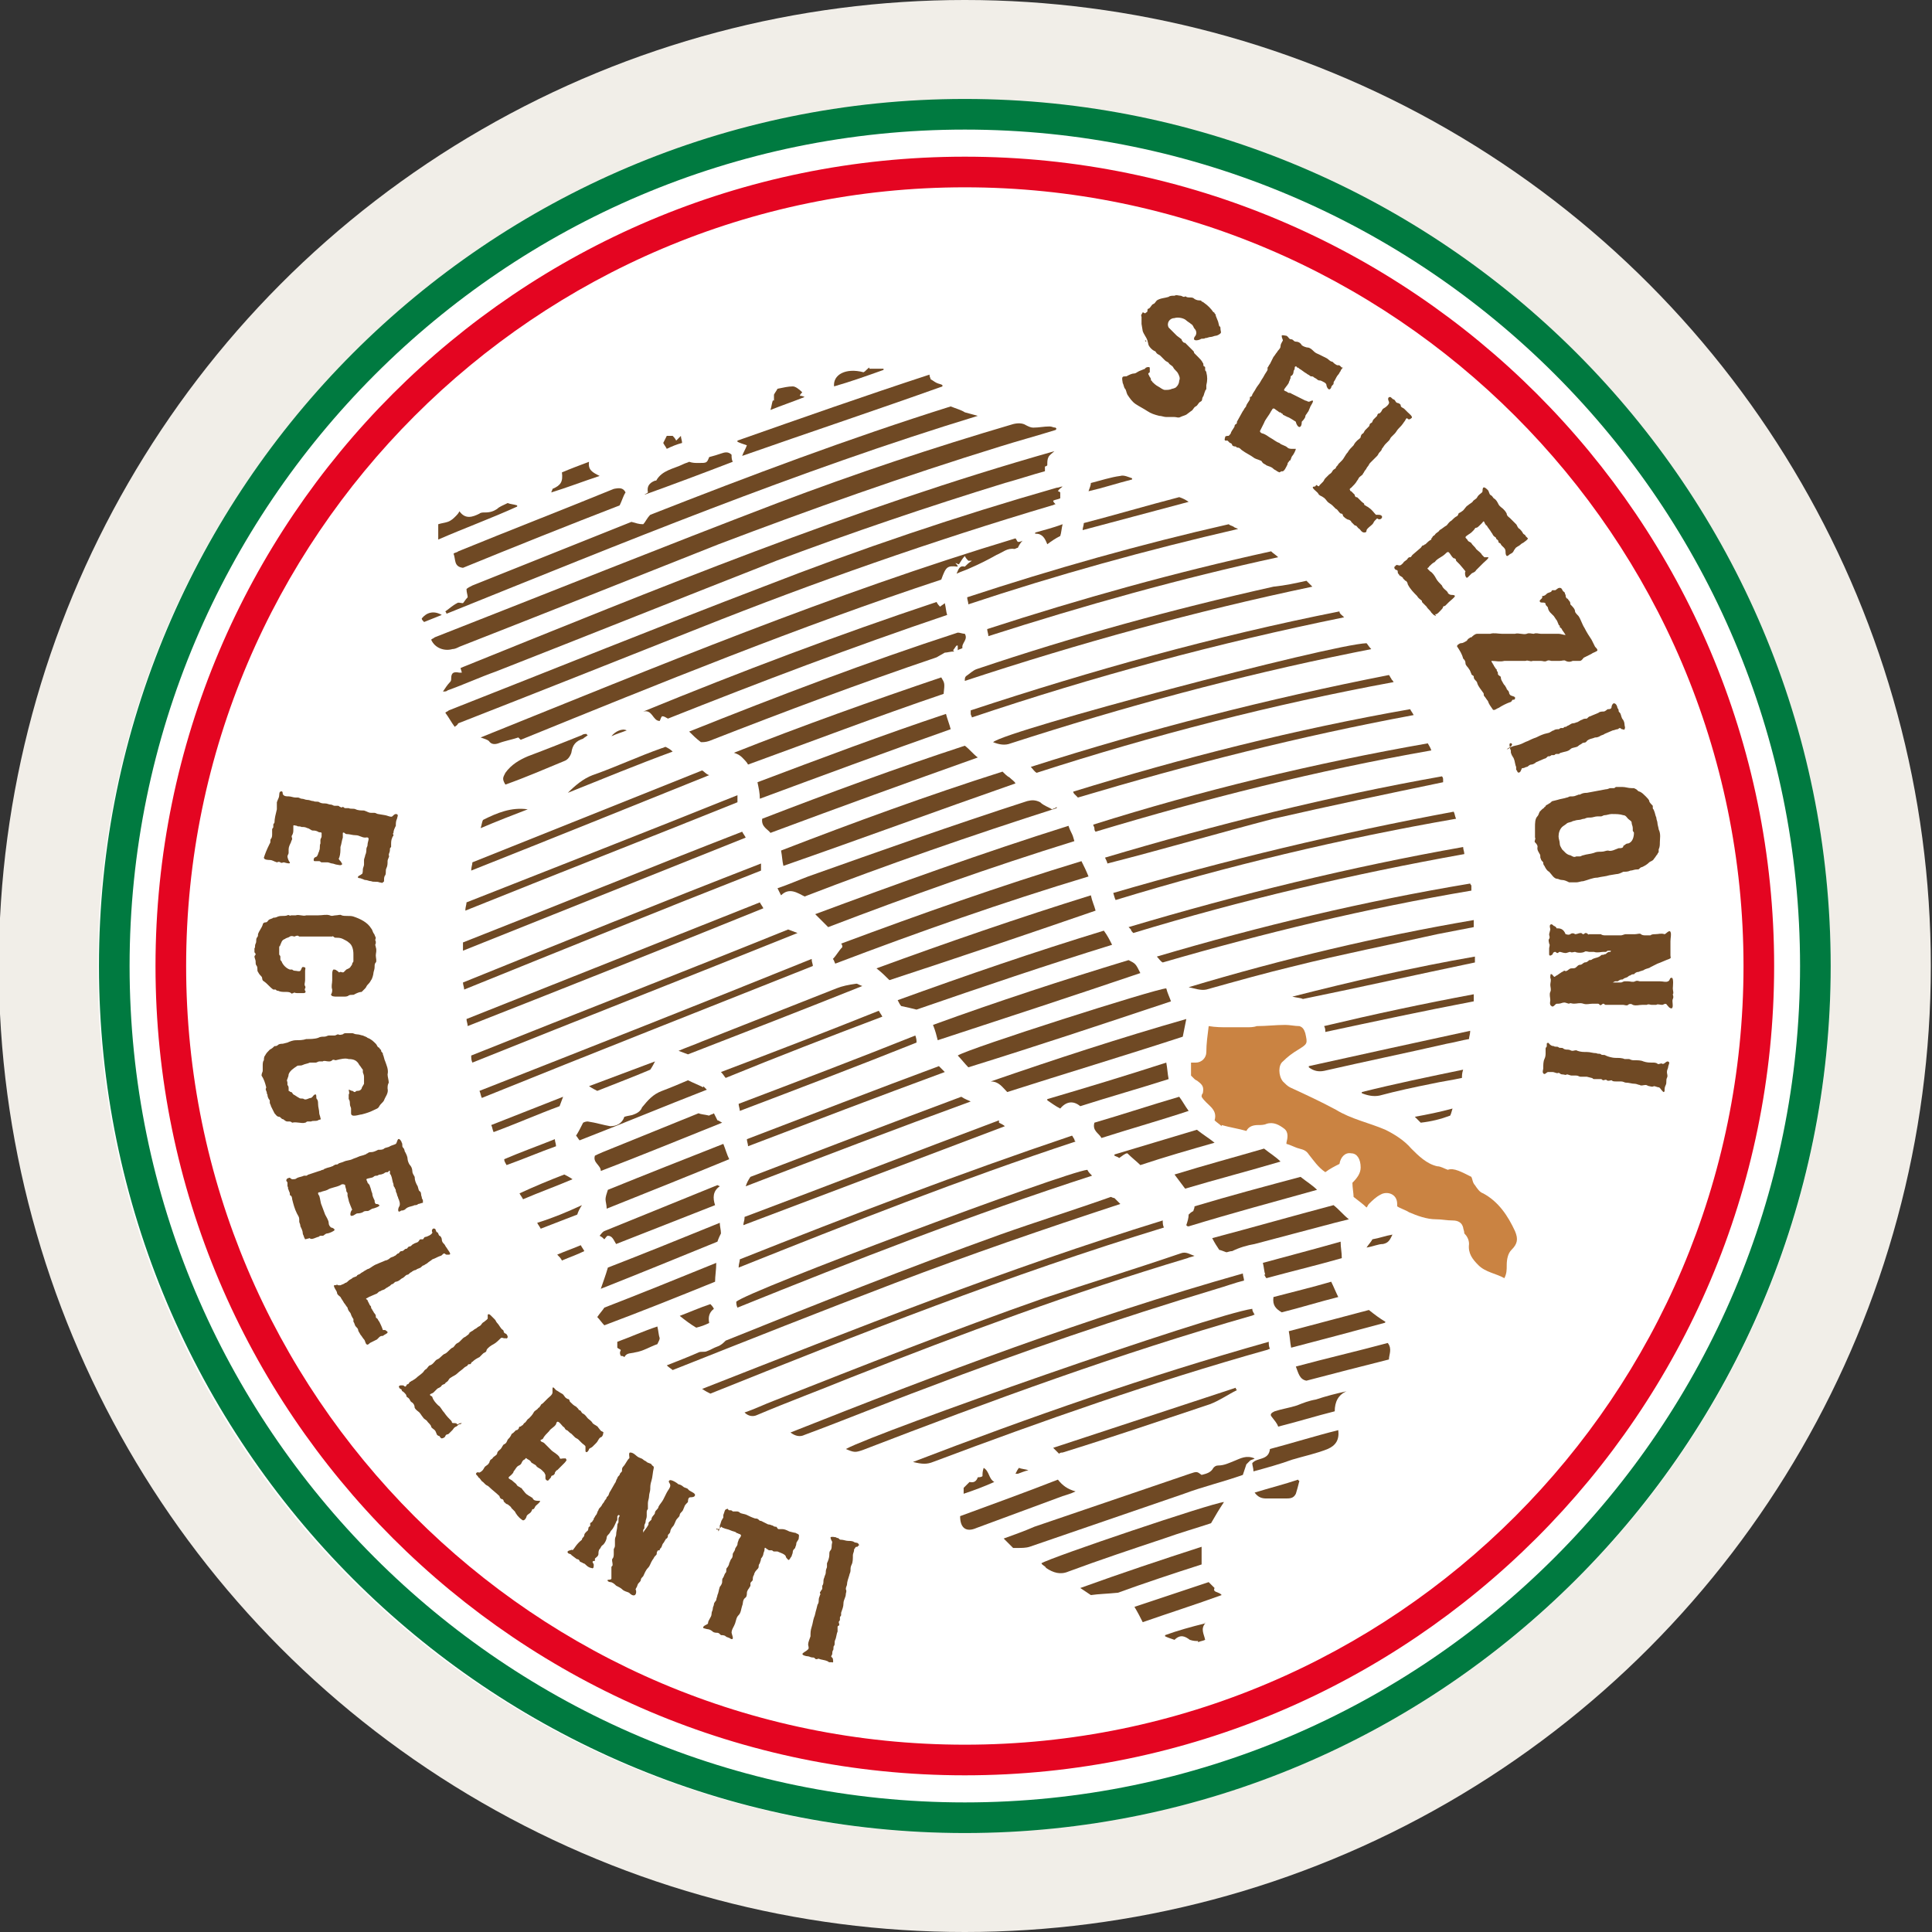 <?xml version="1.0" encoding="UTF-8"?> <svg xmlns="http://www.w3.org/2000/svg" xmlns:xlink="http://www.w3.org/1999/xlink" version="1.1" id="Livello_1" x="0px" y="0px" viewBox="0 0 164 164" style="enable-background:new 0 0 164 164;" xml:space="preserve"><rect x="0" y="0" width="164" height="164" fill="#333333" stroke="none"/> <style type="text/css"> .st0{fill:#F1EEE8;} .st1{fill:#FFFFFF;} .st2{clip-path:url(#SVGID_2_);fill:#FFFFFF;} .st3{fill:none;stroke:#1D1D1B;stroke-width:0.534;stroke-linejoin:round;stroke-miterlimit:10;} .st4{fill:none;stroke:#1D1D1B;stroke-width:0.462;stroke-linejoin:round;stroke-miterlimit:10;} .st5{fill:none;stroke:#1D1D1B;stroke-width:0.448;stroke-linejoin:round;stroke-miterlimit:10;} .st6{clip-path:url(#SVGID_4_);fill:#007A40;} .st7{clip-path:url(#SVGID_4_);fill:#E40521;} .st8{clip-path:url(#SVGID_4_);fill:#CA8342;} .st9{clip-path:url(#SVGID_4_);fill:#6F4924;} </style> <g> <g id="b938d032-b956-450d-ba0f-11019578308e"> <g id="e4259a04-9230-4e1e-b883-f7aa57fc9de0"> <circle class="st0" cx="81.9" cy="82" r="82"></circle> </g> </g> <g> <circle class="st1" cx="81.9" cy="82.2" r="72.1"></circle> <g> <defs> <rect id="SVGID_1_" x="8.3" y="8.4" width="147.1" height="147.2"></rect> </defs> <clipPath id="SVGID_2_"> <use xlink:href="#SVGID_1_" style="overflow:visible;"></use> </clipPath> <path class="st2" d="M148.1,82.1c0,36.6-29.6,66.3-66.2,66.3s-66.2-29.7-66.2-66.3s29.6-66.3,66.2-66.3S148.1,45.5,148.1,82.1 M155.4,82.1c0-40.6-32.9-73.5-73.5-73.5S8.3,41.5,8.3,82.1s32.9,73.5,73.5,73.5S155.4,122.7,155.4,82.1"></path> </g> <path class="st3" d="M91.8,38.5"></path> <path class="st3" d="M79.9,36.8"></path> <path class="st4" d="M91.6,49"></path> <path class="st4" d="M81.9,47.7"></path> <path class="st5" d="M106.4,112.5"></path> <g> <defs> <rect id="SVGID_3_" x="8.3" y="8.4" width="147.1" height="147.2"></rect> </defs> <clipPath id="SVGID_4_"> <use xlink:href="#SVGID_3_" style="overflow:visible;"></use> </clipPath> <path class="st6" d="M81.9,11c-39.1,0-70.9,31.9-70.9,71c0,39.2,31.8,71,70.9,71s70.9-31.9,70.9-71C152.8,42.8,121,11,81.9,11 M81.9,155.6c-40.5,0-73.5-33-73.5-73.6c0-40.6,33-73.6,73.5-73.6s73.5,33,73.5,73.6C155.4,122.6,122.4,155.6,81.9,155.6"></path> <path class="st7" d="M81.9,15.9c-36.4,0-66.1,29.7-66.1,66.1s29.6,66.1,66.1,66.1s66.1-29.7,66.1-66.1S118.3,15.9,81.9,15.9 M81.9,150.7c-37.9,0-68.7-30.8-68.7-68.7S44,13.3,81.9,13.3s68.7,30.8,68.7,68.7S119.7,150.7,81.9,150.7"></path> <path class="st8" d="M124.9,99.9c0.1,0.2,0.1,0.5,0.3,0.7c0.2,0.3,0.4,0.6,0.7,0.7c1.3,0.7,2.1,1.9,2.7,3.2 c0.3,0.7,0.2,1.1-0.3,1.6c-0.3,0.3-0.4,0.8-0.4,1.3c0,0.4,0,0.7-0.2,1.1c-0.7-0.4-1.6-0.5-2.2-1.1c-0.5-0.5-0.9-1-0.8-1.8 c0-0.4-0.2-0.7-0.4-0.9c0-0.2-0.1-0.4-0.1-0.5c-0.1-0.4-0.4-0.6-0.9-0.6c-0.5,0-0.9-0.1-1.4-0.1c-0.8,0-1.6-0.3-2.3-0.6 c-0.3-0.2-0.7-0.3-1-0.5c0-0.1,0-0.1,0-0.2c0-0.9-0.9-1.1-1.4-0.8c-0.4,0.2-0.7,0.5-1,0.8c-0.1,0.1-0.1,0.2-0.2,0.3 c-0.3-0.3-0.6-0.5-1.1-0.9c0-0.3-0.1-0.8-0.1-1.2c0.4-0.4,0.7-0.8,0.7-1.3c0-0.7-0.3-1.2-0.8-1.2c-0.5-0.1-0.9,0.3-1,0.9 c-0.4,0.2-0.8,0.4-1.2,0.7c-0.6-0.4-1-1-1.4-1.5c-0.2-0.3-0.4-0.4-0.8-0.5c-0.4-0.1-0.7-0.3-1.1-0.4c0-0.1,0-0.1,0-0.1 c0.1-0.4,0.2-0.9-0.2-1.2c-0.4-0.3-0.9-0.6-1.5-0.4c-0.2,0.1-0.5,0.1-0.7,0.1c-0.4,0-0.8,0.1-1,0.5c-0.7-0.2-1.4-0.3-2.1-0.5 c0,0,0,0,0,0.1c-0.2-0.2-0.4-0.3-0.6-0.5c0.3-1-0.7-1.3-1.1-2c0-0.1,0-0.2,0.1-0.3c0.1-0.5,0-0.7-0.4-1c-0.1-0.1-0.2-0.1-0.3-0.2 c-0.1-0.1-0.2-0.2-0.3-0.3v-1.1c0.2,0,0.3,0,0.4,0c0.5,0,0.9-0.4,0.9-0.9c0-0.7,0.1-1.4,0.2-2.2c0.6,0.1,1.1,0.1,1.6,0.1 c0.5,0,1,0,1.6,0c0.3,0,0.6,0,0.9-0.1c0.8,0,1.6-0.1,2.4-0.1c0.4,0,0.8,0.1,1.2,0.1c0.3,0.1,0.4,0.3,0.5,0.6 c0.2,0.9,0.2,0.9-0.6,1.4c-0.5,0.3-0.9,0.6-1.3,1c-0.4,0.3-0.4,1.2,0,1.7c0.2,0.2,0.4,0.4,0.6,0.5c1.3,0.6,2.6,1.2,3.9,1.9 c1.3,0.8,2.8,1.1,4.2,1.7c0.8,0.4,1.6,0.9,2.2,1.6c0.6,0.6,1.3,1.3,2.2,1.5c0.3,0,0.6,0.2,0.9,0.3 C123.4,99.1,124.1,99.5,124.9,99.9"></path> <path class="st9" d="M38.6,61.7c-0.3-0.4-0.5-0.8-0.8-1.2c0.1-0.1,0.2-0.1,0.3-0.2c8.9-3.5,17.8-7.1,26.7-10.5 c8.2-3.2,16.5-6,24.9-8.4c0.2,0,0.3-0.1,0.5-0.1c-0.1,0.1-0.3,0.2-0.4,0.4c0.1,0,0.2,0.1,0.2,0.1c0,0.2,0,0.3,0,0.5 c-0.2,0.1-0.4,0.1-0.6,0.2c0,0.1,0.1,0.2,0.2,0.3c-0.1,0-0.2,0.1-0.3,0.1c-10.1,3-20.1,6.5-29.9,10.4c-6.8,2.7-13.6,5.4-20.5,8.1 C38.8,61.6,38.7,61.6,38.6,61.7"></path> <path class="st9" d="M89.6,36.5c-1.6,0.5-3.1,0.9-4.7,1.4c-8.1,2.5-16,5.3-23.9,8.3c-7.3,2.9-14.6,5.8-22,8.7 c-0.2,0.1-0.4,0.2-0.6,0.2c-0.7,0.2-1.5-0.1-1.8-0.8c0.1-0.1,0.2-0.1,0.3-0.2c9.7-3.8,19.4-7.7,29.1-11.4 c6.6-2.5,13.2-4.7,20-6.7c0.4-0.1,0.8-0.1,1.1,0.1c0.2,0.1,0.4,0.2,0.6,0.2c0.5,0,0.9-0.1,1.4-0.1c0.2,0,0.3,0.1,0.5,0.1 C89.7,36.4,89.7,36.4,89.6,36.5"></path> <path class="st9" d="M37.6,58.7c0.2-0.3,0.4-0.6,0.6-0.8c0.1-0.1,0.1-0.2,0.1-0.3c0-0.5,0.2-0.6,0.7-0.5c0.1,0,0.1,0,0.2,0 c0-0.1-0.1-0.3-0.1-0.4C55.7,50,72.2,43.2,89.5,38.3c-0.2,0.2-0.4,0.3-0.5,0.5s-0.1,0.4-0.1,0.7c0,0-0.1,0.1-0.2,0.1 c0,0.1,0,0.2,0,0.4c-1.1,0.3-2.3,0.7-3.4,1c-6.5,2-13,4.2-19.4,6.6C58,50.7,50,53.9,42.1,57c-1.4,0.5-2.7,1.1-4.1,1.6 C37.9,58.7,37.8,58.7,37.6,58.7"></path> <path class="st9" d="M86.2,45.7c0.1,0.1,0.1,0.2,0.2,0.3c0.1,0,0.2,0,0.4-0.1c-0.2,0.2-0.3,0.4-0.4,0.6c-0.1,0-0.2,0.1-0.3,0.1 c-0.6-0.1-1,0.3-1.5,0.5c-0.7,0.4-1.5,0.8-2.2,1.1c-0.4,0.2-0.8,0.3-1.2,0.5c0.2-0.5,0.3-0.7,0.7-0.6c0.2-0.2,0.3-0.3,0.6-0.5 c-0.1,0-0.2,0-0.3,0c-0.1-0.1-0.2-0.2-0.3-0.4c-0.2,0.2-0.3,0.4-0.5,0.7c-0.1,0-0.2-0.1-0.3-0.1c0,0,0,0,0,0 c0.1,0.1,0.2,0.2,0.2,0.3c-0.9-0.1-1,0-1.4,1.1c-12.1,4-23.9,8.8-35.7,13.6c-0.1-0.1-0.1-0.1-0.2-0.2c-0.6,0.2-1.2,0.3-1.7,0.5 c-0.3,0.1-0.6,0.1-0.8-0.2c-0.1-0.1-0.4-0.2-0.7-0.3C55.7,56.6,70.6,50.4,86.2,45.7"></path> <path class="st9" d="M37.9,52.1c0-0.1-0.1-0.2-0.1-0.2c0.3-0.2,0.6-0.5,1-0.7c0.1-0.1,0.3,0,0.5,0c0.1-0.1,0.2-0.3,0.4-0.5 c0-0.2-0.1-0.4-0.1-0.7c0.1-0.1,0.3-0.2,0.5-0.3c4.5-1.8,9-3.6,13.5-5.4c0.4,0.1,0.6,0.2,1,0.2c0.2-0.2,0.3-0.5,0.6-0.8 c8.4-3.3,16.9-6.5,25.5-9.2c0.5,0.2,0.9,0.3,1.2,0.5c0.4,0.1,0.7,0.2,1.1,0.3C67.6,40,52.8,46.1,37.9,52.1"></path> <path class="st9" d="M79.5,51.1c0.1,0.2,0.2,0.3,0.3,0.4c0.1-0.1,0.3-0.2,0.4-0.3c0.1,0.4,0.1,0.7,0.2,1 c-8,2.7-15.9,5.7-23.7,8.8c-0.2-0.1-0.3-0.2-0.5-0.2c-0.1,0.1-0.1,0.2-0.2,0.4c-0.6,0-0.6-1-1.4-0.8C62.9,57,71.1,53.9,79.5,51.1 "></path> <path class="st9" d="M81.3,53.7c0.2,0,0.4,0.1,0.6,0.1c0.3,0.5-0.3,0.8-0.2,1.2c-0.1,0.1-0.3,0.1-0.4,0.2c0-0.2,0-0.3,0-0.4 c0,0-0.1,0-0.1,0c-0.1,0.1-0.2,0.3-0.3,0.4c0,0,0.1,0.1,0.1,0.1c-0.3,0-0.6,0.1-0.8,0.1c-0.2,0.1-0.5,0.3-0.7,0.4 C73,58,66.6,60.4,60.2,62.9C59.9,63,59.7,63,59.5,63c-0.4-0.3-0.7-0.6-1-0.9C66,59.1,73.6,56.2,81.3,53.7"></path> <path class="st9" d="M89.3,68.7c0.2-0.1,0.3-0.1,0.4-0.2c0,0,0,0.1,0,0.1c-7.2,2.3-14.4,4.8-21.4,7.5c-0.6-0.3-1.3-0.8-2-0.1 c-0.1-0.2-0.2-0.4-0.3-0.6c0.9-0.3,1.8-0.7,2.6-1C74.8,72.2,81,70,87.2,68c0.4-0.1,0.7-0.1,1.1,0.1C88.6,68.4,89,68.5,89.3,68.7"></path> <path class="st9" d="M90.7,70.1c0.1,0.3,0.2,0.5,0.3,0.7c0.1,0.2,0.1,0.3,0.2,0.6c-7.1,2.2-14.1,4.7-20.9,7.3 c-0.4-0.4-0.7-0.7-1.1-1.1C76.2,75,83.4,72.4,90.7,70.1"></path> <path class="st9" d="M70.9,81.8c-0.1-0.2-0.1-0.3-0.2-0.4c0.3-0.3,0.5-0.7,0.8-1c0-0.1,0-0.2-0.1-0.3c6.7-2.5,13.5-4.9,20.4-7 c0.2,0.4,0.4,0.8,0.6,1.3C85.1,76.6,78,79.1,70.9,81.8"></path> <path class="st9" d="M86,131.4c-0.3-0.3-0.6-0.6-0.8-0.8c0.8-0.3,1.7-0.6,2.6-1c4.4-1.5,8.8-3,13.2-4.5c0.6-0.2,0.6-0.2,1,0.1 c0.4-0.1,0.8-0.2,1-0.6c0.1-0.1,0.2-0.2,0.4-0.2c0.5,0,0.9-0.2,1.4-0.4c0.5-0.2,1-0.5,1.7-0.2c-0.1,0.1-0.3,0.1-0.4,0.2 c-0.1,0.1-0.2,0.2-0.3,0.3c-0.1,0.3-0.2,0.6-0.3,0.9c-1.7,0.6-3.4,1-5,1.6c-4.4,1.5-8.7,3-13.1,4.5c-0.3,0.1-0.7,0.1-1,0.1 C86.2,131.4,86.1,131.4,86,131.4"></path> <path class="st9" d="M66.5,73.5c-0.1-0.4-0.1-0.8-0.2-1.3c6.2-2.4,12.5-4.7,18.8-6.7c0.2,0.2,0.4,0.4,0.6,0.5 c0.2,0.2,0.4,0.3,0.5,0.5C79.6,68.8,73.1,71.2,66.5,73.5"></path> <path class="st9" d="M75.5,83.2c-0.3-0.3-0.7-0.7-1.1-1c6-2.2,12.1-4.3,18.2-6.2c0.1,0.5,0.3,0.9,0.4,1.3 C87.2,79.3,81.3,81.3,75.5,83.2"></path> <path class="st9" d="M81.9,63.3c0.4,0.3,0.7,0.7,1.1,1c-5.9,2.1-11.7,4.2-17.6,6.4c-0.2-0.3-0.8-0.5-0.7-1.2 C70.4,67.3,76.1,65.2,81.9,63.3"></path> <path class="st9" d="M82.2,90.6c-0.3-0.3-0.6-0.7-0.9-1c0.9-0.6,16.9-5.7,17.7-5.7c0.1,0.4,0.3,0.8,0.4,1.1 C93.7,86.9,88,88.8,82.2,90.6"></path> <path class="st9" d="M77.8,85.7c-0.4-0.1-0.8-0.2-1.3-0.3c-0.1-0.1-0.2-0.3-0.3-0.5c5.8-2.1,11.6-4.1,17.5-5.9 c0.3,0.4,0.5,0.8,0.7,1.2C88.9,81.9,83.3,83.8,77.8,85.7"></path> <path class="st9" d="M63.5,64.9c-0.1-0.2-0.3-0.4-0.5-0.6c-0.2-0.2-0.4-0.3-0.7-0.4c5.8-2.3,11.7-4.4,17.6-6.4 c0.3,0.5,0.3,0.5,0.2,1.4C74.5,60.8,69,62.9,63.5,64.9"></path> <path class="st9" d="M79.6,88.3c-0.1-0.4-0.2-0.8-0.4-1.3c5.5-2,11-3.8,16.6-5.5c0.6,0.3,0.6,0.3,1,1.1 C91.2,84.5,85.4,86.4,79.6,88.3"></path> <path class="st9" d="M98.7,103.6c0,0.2,0,0.4,0.1,0.6c-13.1,4-25.8,9-38.5,14.1c-0.2-0.1-0.4-0.2-0.7-0.4 C72.6,112.8,85.4,107.7,98.7,103.6"></path> <path class="st9" d="M105.5,108.1c0,0.2,0.1,0.4,0.1,0.6c-0.8,0.2-1.6,0.5-2.3,0.7c-8.3,2.5-16.5,5.3-24.6,8.4 c-3.5,1.3-6.9,2.7-10.4,4c-0.4,0.2-0.8,0.1-1.2-0.2C79.7,116.6,92.4,111.8,105.5,108.1"></path> <path class="st9" d="M63.2,119.9c0.9-0.3,1.7-0.7,2.5-1c7.6-3,15.2-6,22.9-8.7c3.9-1.3,7.8-2.5,11.6-3.8c0.5-0.2,0.8,0.1,1.2,0.2 c-0.2,0.1-0.4,0.1-0.6,0.2c-9.7,2.9-19.1,6.4-28.5,10.1c-2.7,1.1-5.4,2.1-8,3.2C63.9,120.3,63.5,120.2,63.2,119.9"></path> <path class="st9" d="M64.5,67.8c0-0.5-0.1-0.9-0.2-1.4c5.3-2,10.6-4,16-5.8c0.1,0.4,0.3,0.9,0.4,1.3 C75.3,63.8,69.9,65.8,64.5,67.8"></path> <path class="st9" d="M94.6,101.7c0.2,0.2,0.3,0.3,0.5,0.5c-6.4,2.1-12.8,4.3-19.1,6.7c-6.3,2.4-12.6,4.9-18.9,7.4 c-0.1-0.1-0.3-0.2-0.5-0.4c1-0.4,1.8-0.7,2.7-1.1c0.2-0.1,0.5,0,0.7-0.1c0.3-0.1,0.6-0.3,0.9-0.4c0.3-0.1,0.5-0.3,0.7-0.5 c7.7-3.1,15.5-6.2,23.3-9c3.1-1.1,6.3-2.1,9.4-3.2C94.5,101.7,94.6,101.7,94.6,101.7"></path> <path class="st9" d="M78.9,31.8c0,0.2,0.1,0.3,0.1,0.4c0.2,0.1,0.3,0.2,0.5,0.3c0.2,0.1,0.4,0.1,0.5,0.2c0,0,0,0.1,0,0.1 c-5.6,2-11.3,3.9-17,5.9c0.1-0.3,0.3-0.6,0.4-0.9c-0.3-0.1-0.6-0.2-0.8-0.3c0,0,0-0.1,0-0.1C68,35.5,73.4,33.6,78.9,31.8"></path> <path class="st9" d="M100.7,86.5c-0.1,0.5-0.2,1-0.3,1.5c-4.9,1.6-9.9,3.1-14.9,4.7c-0.4-0.4-0.7-0.9-1.4-0.9 C89.6,89.9,95.1,88.1,100.7,86.5"></path> <path class="st9" d="M106.3,111.1c0,0.2,0.1,0.3,0.2,0.5c-0.1,0-0.2,0.1-0.3,0.1c-11.2,3.2-22.1,7.2-33,11.4 c-0.6,0.2-0.7,0.2-1.4-0.1C74.6,121.5,102.8,111.6,106.3,111.1"></path> <path class="st9" d="M53.1,41.8c-0.2,0.3-0.3,0.7-0.5,1.1c-4.4,1.7-8.9,3.5-13.3,5.3c-0.8-0.1-0.6-0.7-0.8-1.2 c0.1-0.1,0.3-0.1,0.4-0.2c4.4-1.8,8.8-3.5,13.2-5.3C52.6,41.4,52.9,41.4,53.1,41.8"></path> <path class="st9" d="M88.4,132.7c0.8-0.5,14.4-5.1,15.5-5.2c-0.4,0.6-0.7,1.1-1.1,1.8c-1.2,0.4-2.6,0.8-4,1.3 c-2.7,0.9-5.4,1.8-8.1,2.8c-0.7,0.3-1.3,0.1-1.9-0.3C88.7,132.9,88.5,132.9,88.4,132.7"></path> <path class="st9" d="M116,54.6c0.1,0.1,0.2,0.3,0.4,0.5c-0.5,0.1-1,0.2-1.5,0.3c-9.9,2-19.5,4.6-29.1,7.7c-0.5,0.2-1,0.1-1.5-0.1 C85.4,62,113,54.7,116,54.6"></path> <path class="st9" d="M114.1,52.4c-10.8,2.2-21.2,5-31.6,8.5c0-0.1-0.1-0.2-0.1-0.3c0-0.1,0-0.2,0-0.3c10.3-3.4,20.7-6.3,31.3-8.4 C113.7,52.1,113.9,52.2,114.1,52.4"></path> <path class="st9" d="M92.3,99.3c0.1,0.2,0.2,0.3,0.4,0.5c-10.2,3.3-20.2,7.2-30.1,11.2c-0.1-0.2-0.1-0.4-0.1-0.5 C63.4,109.6,90.4,99.5,92.3,99.3"></path> <path class="st9" d="M88,65.6c-0.2-0.1-0.3-0.3-0.5-0.5c10-3.2,20.2-5.8,30.4-7.8c0.1,0.1,0.1,0.2,0.2,0.3c0,0.1,0.1,0.1,0.2,0.3 C108,59.8,97.9,62.4,88,65.6"></path> <path class="st9" d="M107.7,113.9c0,0.2,0,0.4,0.1,0.6c-0.1,0-0.2,0.1-0.3,0.1c-9.6,2.7-19,6-28.3,9.5c-0.5,0.2-0.9,0.2-1.7,0 C87.4,120.3,97.4,116.8,107.7,113.9"></path> <path class="st9" d="M62.7,107.6c0-0.3,0.1-0.5,0.1-0.7c9.3-3.7,18.7-7.3,28.2-10.5c0.1,0.1,0.1,0.2,0.2,0.3c0,0.1,0,0.1,0.1,0.2 C81.6,100.1,72.2,103.8,62.7,107.6"></path> <path class="st9" d="M68.9,81.4c0,0.3,0.1,0.4,0.1,0.6c-9.3,3.7-18.7,7.4-28.1,11.2c-0.1-0.2-0.1-0.4-0.2-0.6 C50.1,88.9,59.5,85.2,68.9,81.4"></path> <path class="st9" d="M110.9,49.3c0.2,0.2,0.3,0.3,0.5,0.5c-10,2.1-19.8,4.8-29.5,8c0-0.2,0-0.3,0.1-0.4c0.3-0.2,0.6-0.5,0.9-0.6 c8.3-2.8,16.7-5.1,25.2-7C109.1,49.7,110,49.5,110.9,49.3"></path> <path class="st9" d="M123.4,68.9c0.1,0.2,0.1,0.4,0.2,0.6c-9.8,1.7-19.4,4-28.9,6.9c-0.1-0.2-0.1-0.3-0.2-0.6 C104.1,73,113.7,70.7,123.4,68.9"></path> <path class="st9" d="M94,73.3c0-0.1-0.1-0.3-0.2-0.5c9.4-2.8,19-5.2,28.6-6.9c0.1,0.1,0.1,0.2,0.1,0.3c0,0.1,0,0.2,0,0.2 c-4.8,1-9.6,2-14.4,3.1C103.5,70.7,98.7,72.1,94,73.3"></path> <path class="st9" d="M91.5,67.7c-0.1-0.1-0.2-0.2-0.3-0.3c0,0-0.1-0.1-0.1-0.2c9.4-2.9,18.9-5.3,28.6-7c0.1,0.2,0.2,0.3,0.3,0.5 C110.3,62.5,100.9,64.9,91.5,67.7"></path> <path class="st9" d="M121.2,63.1c0.1,0.2,0.2,0.3,0.3,0.6c-9.7,1.7-19.2,4.1-28.5,6.9c-0.1-0.1-0.1-0.2-0.1-0.3 c0-0.1-0.1-0.2-0.1-0.3C102,67.1,111.5,64.8,121.2,63.1"></path> <path class="st9" d="M66.9,78.9c0.3,0.1,0.5,0.2,0.8,0.3c-9.2,3.7-18.4,7.3-27.6,11c-0.1-0.2-0.1-0.4-0.1-0.6 C49,86,58,82.5,66.9,78.9"></path> <path class="st9" d="M95.8,78.7c9.4-2.8,18.8-5.1,28.4-6.8c0,0.2,0.1,0.4,0.1,0.6c-9.5,1.7-18.9,3.9-28.1,6.7 c-0.1-0.1-0.2-0.2-0.2-0.3C96,78.9,95.9,78.8,95.8,78.7"></path> <path class="st9" d="M64.6,73.3v0.6c-8.4,3.3-16.8,6.7-25.2,10.1c0-0.2-0.1-0.4-0.1-0.6C47.7,80,56.1,76.6,64.6,73.3"></path> <path class="st9" d="M98.7,81.7c-0.2-0.1-0.3-0.3-0.5-0.5c8.8-2.6,17.6-4.7,26.6-6.2c0,0.1,0.1,0.1,0.1,0.2c0,0.1,0,0.2,0,0.4 C116,77.1,107.3,79.2,98.7,81.7"></path> <path class="st9" d="M39.7,87.1c0-0.2-0.1-0.4-0.1-0.6c8.3-3.3,16.6-6.6,24.9-9.9c0.1,0.2,0.2,0.3,0.3,0.5 C56.4,80.5,48.1,83.8,39.7,87.1"></path> <path class="st9" d="M39.3,80.7V80c7.9-3.1,15.7-6.3,23.7-9.4c0.1,0.2,0.2,0.3,0.3,0.5C55.3,74.3,47.3,77.5,39.3,80.7"></path> <path class="st9" d="M51.5,102.6c0-0.3-0.1-0.6-0.1-0.8c0-0.2,0.1-0.5,0.2-0.8c3.2-1.3,6.5-2.6,9.8-3.9c0.2,0.5,0.3,0.9,0.5,1.3 C58.5,99.8,55,101.2,51.5,102.6"></path> <path class="st9" d="M107.9,46.8c0.2,0.2,0.4,0.3,0.6,0.5c-8.3,1.8-16.5,4.1-24.6,6.7c0-0.2-0.1-0.4-0.1-0.6 C91.8,50.8,99.7,48.6,107.9,46.8"></path> <path class="st9" d="M60.2,94.7c0.1-0.1,0.3-0.1,0.4-0.2c0.1,0.2,0.2,0.4,0.3,0.6c0.1,0,0.2,0.1,0.4,0.2 c-3.5,1.4-6.9,2.8-10.3,4.1c0-0.5-0.7-0.7-0.5-1.3c0.4-0.2,0.9-0.4,1.4-0.6c2.5-1,4.9-2,7.4-3C59.5,94.6,59.8,94.6,60.2,94.7"></path> <path class="st9" d="M104.1,106.3c-0.3-0.1-0.5-0.2-0.6-0.2c-0.2-0.3-0.4-0.6-0.6-1c3.4-0.9,6.9-1.9,10.3-2.8 c0.5,0.4,0.8,0.8,1.3,1.2c-0.4,0.1-0.8,0.2-1.2,0.3c-2.3,0.6-4.5,1.2-6.8,1.8c-0.6,0.1-1.3,0.3-1.9,0.6 C104.4,106.2,104.2,106.3,104.1,106.3"></path> <path class="st9" d="M62.6,67.5v0.6c-7.7,3.1-15.4,6.1-23.1,9.2c0-0.3,0.1-0.5,0.1-0.7C47.2,73.6,54.9,70.6,62.6,67.5"></path> <path class="st9" d="M110.4,99.9c0.5,0.4,1,0.7,1.4,1.1c-3.6,1-7.3,2-10.9,3.1c-0.1,0-0.1,0-0.2-0.1c0.1-0.3,0.2-0.6,0.2-0.9 c0.1-0.1,0.2-0.2,0.4-0.3c0-0.1,0.1-0.2,0.1-0.4C104.4,101.5,107.4,100.7,110.4,99.9"></path> <path class="st9" d="M51,109.4c0.2-0.6,0.4-1.1,0.6-1.8c3.1-1.2,6.3-2.5,9.5-3.8c0,0.3,0.1,0.6,0.1,0.9c-0.1,0.2-0.2,0.4-0.3,0.7 C57.7,106.7,54.3,108.1,51,109.4"></path> <path class="st9" d="M60.8,107.2c0,0.6-0.1,1.1-0.1,1.6c-3.2,1.3-6.2,2.5-9.4,3.7c-0.2-0.2-0.4-0.5-0.6-0.7 c0.2-0.3,0.4-0.5,0.6-0.8C54.4,109.8,57.6,108.5,60.8,107.2"></path> <path class="st9" d="M125.1,78.1v0.6c-1,0.2-2.1,0.4-3.1,0.6c-4,0.9-8.1,1.7-12.1,2.7c-2.5,0.6-5,1.3-7.5,2 c-0.5,0.1-1-0.1-1.5-0.2C108.9,81.4,116.9,79.5,125.1,78.1"></path> <path class="st9" d="M84.8,95.3c0.2,0.1,0.4,0.2,0.5,0.3c-7.4,2.8-14.8,5.6-22.2,8.4c0-0.2,0.1-0.4,0.1-0.6c0,0,0-0.1,0-0.1 c7.2-2.7,14.4-5.5,21.6-8.2C84.8,95.2,84.8,95.2,84.8,95.3"></path> <path class="st9" d="M82.2,51.3c0-0.2-0.1-0.4-0.1-0.6c7.3-2.4,14.7-4.5,22.2-6.2c0.1,0.1,0.2,0.1,0.4,0.2 c0.1,0.1,0.2,0.1,0.4,0.2C97.3,46.7,89.7,48.8,82.2,51.3"></path> <path class="st9" d="M61.1,100.7c-0.6,0.4-0.6,1-0.4,1.6c-2.8,1.1-5.6,2.2-8.4,3.3c-0.2-0.3-0.3-0.7-0.7-0.7 c-0.1,0-0.2,0.2-0.3,0.3c-0.1-0.1-0.2-0.2-0.4-0.3c0.1-0.1,0.2-0.3,0.4-0.4c3.2-1.3,6.4-2.6,9.6-3.9 C60.9,100.6,60.9,100.6,61.1,100.7C61,100.6,61,100.6,61.1,100.7"></path> <path class="st9" d="M102,131.3v1.5c-2.5,0.8-4.9,1.6-7.1,2.4c-1,0.1-1.6,0.1-2.3,0.2c-0.3-0.2-0.6-0.4-0.9-0.6 C95.3,133.5,98.6,132.4,102,131.3"></path> <path class="st9" d="M99,90.2c0.1,0.5,0.1,0.9,0.2,1.4c-2.5,0.8-5,1.5-7.5,2.3c-0.6-0.5-1.2-0.4-1.7,0.2 c-0.4-0.2-0.8-0.5-1.1-0.7c0,0,0-0.1,0-0.1C92.3,92.3,95.6,91.3,99,90.2"></path> <path class="st9" d="M89.8,125.6c0.4,0.5,0.8,0.8,1.5,1c-0.4,0.2-0.8,0.3-1.1,0.4c-2.4,0.9-4.9,1.8-7.3,2.7c-0.9,0.4-1.4,0-1.4-1 C84.2,127.7,87,126.7,89.8,125.6"></path> <path class="st9" d="M59.6,65.4c0.2,0.1,0.3,0.3,0.6,0.4c-6.7,2.7-13.4,5.4-20.2,8.1c0-0.3,0.1-0.5,0.1-0.7 C46.6,70.6,53.1,68,59.6,65.4"></path> <path class="st9" d="M63.3,100.7c0.1-0.3,0.2-0.5,0.4-0.8c6-2.3,12-4.6,17.9-6.8c0.3,0.2,0.6,0.3,0.8,0.4 C76.1,95.8,69.8,98.2,63.3,100.7"></path> <path class="st9" d="M107.3,97.5c0.5,0.4,1,0.7,1.4,1.1c-2.7,0.8-5.4,1.5-8.1,2.3c-0.3-0.4-0.6-0.8-0.9-1.2 C102.3,98.9,104.9,98.2,107.3,97.5"></path> <path class="st9" d="M117.8,114c0.4,0.5,0.1,1,0.1,1.4c-2.4,0.6-4.7,1.2-7,1.8c-0.6-0.1-0.7-0.7-0.9-1.2 C112.6,115.3,115.2,114.7,117.8,114"></path> <path class="st9" d="M49.5,95.3c0.2-0.1,0.3-0.1,0.4-0.1c0.7,0.1,1.3,0.3,1.9,0.4c0.5,0,1-0.2,1.2-0.8c0.3-0.1,0.6-0.1,0.8-0.2 c0.3-0.1,0.6-0.3,0.7-0.6c0.5-0.6,0.9-1.1,1.7-1.4c0.8-0.3,1.5-0.6,2.2-0.9c0.4,0.2,0.9,0.4,1.3,0.6c0,0,0,0,0-0.1 c0.1,0.1,0.2,0.2,0.3,0.3c-3.6,1.4-7.2,2.9-10.8,4.3c-0.1-0.1-0.2-0.3-0.3-0.4C49.1,96.1,49.3,95.7,49.5,95.3"></path> <path class="st9" d="M100.1,93.1c0.3,0.4,0.5,0.8,0.8,1.2c-2.4,0.8-4.9,1.5-7.4,2.3c-0.2-0.4-0.8-0.6-0.6-1.3 C95.3,94.6,97.7,93.8,100.1,93.1"></path> <path class="st9" d="M109.6,114.4c-0.1-0.5-0.1-0.9-0.2-1.4c2.3-0.6,4.5-1.2,6.8-1.8c0.5,0.4,0.9,0.7,1.4,1c0,0,0,0.1-0.1,0.1 C114.9,113,112.3,113.7,109.6,114.4"></path> <path class="st9" d="M63.5,97.3c0-0.2-0.1-0.4-0.1-0.6c5.5-2.1,10.9-4.2,16.3-6.2c0.2,0.2,0.3,0.3,0.5,0.5 C74.5,93.1,69,95.2,63.5,97.3"></path> <path class="st9" d="M62.8,94.3c0-0.2-0.1-0.4-0.1-0.6c5-1.9,10-3.8,15-5.8c0.1,0.3,0.1,0.4,0.1,0.6 C72.8,90.5,67.8,92.4,62.8,94.3"></path> <path class="st9" d="M97,137.7c-0.2-0.4-0.4-0.8-0.7-1.3c2.1-0.7,4.2-1.4,6.3-2.1c0.2,0.2,0.3,0.3,0.5,0.5 c-0.2,0.4,0.4,0.3,0.6,0.6C101.5,136.2,99.3,136.9,97,137.7"></path> <path class="st9" d="M113.8,105.4c0,0.5,0.1,0.9,0.1,1.4c-2.1,0.6-4.2,1.1-6.4,1.7c-0.1-0.1-0.1-0.2-0.2-0.3c0,0,0.1,0,0.1,0 c-0.1-0.3-0.1-0.6-0.2-1C109.4,106.6,111.7,106,113.8,105.4"></path> <path class="st9" d="M58.4,89.5c-0.3-0.1-0.5-0.2-0.8-0.3c0.7-0.3,1.3-0.5,2-0.8c3.8-1.5,7.6-3,11.4-4.5c0.5-0.2,1-0.3,1.7-0.4 c0.1,0,0.2,0.1,0.5,0.2C68.2,85.7,63.3,87.6,58.4,89.5"></path> <path class="st9" d="M106.4,124.9c0-0.3-0.1-0.5-0.1-0.7c0.4-0.5,1.4-0.2,1.5-1.2c1.9-0.5,3.8-1.1,5.8-1.6 c0.1,0.8-0.2,1.3-0.9,1.6c-1,0.4-2,0.6-3,0.9C108.6,124.3,107.5,124.6,106.4,124.9"></path> <path class="st9" d="M125.2,81.2v0.5c-4.8,1-9.7,2.1-14.6,3.1c-0.2-0.1-0.5-0.1-0.9-0.2C114.8,83.3,120,82.1,125.2,81.2"></path> <path class="st9" d="M95,98.3c-0.1-0.1-0.2-0.1-0.4-0.2c0,0,0-0.1,0-0.1c2.3-0.7,4.7-1.4,7-2.1c0.5,0.4,1,0.7,1.5,1.1 c-2.1,0.6-4.2,1.2-6.3,1.9c-0.3-0.3-0.7-0.6-1.1-1C95.5,97.9,95.3,98.1,95,98.3C95,98.2,95,98.2,95,98.3"></path> <path class="st9" d="M89.4,122.9c5.2-1.7,10.3-3.4,15.5-5.1c0,0.1,0,0.1,0.1,0.2c-0.8,0.4-1.5,0.9-2.3,1.2 c-4.2,1.4-8.3,2.8-12.5,4.1c-0.1,0-0.2,0-0.3,0.1C89.8,123.3,89.6,123.1,89.4,122.9"></path> <path class="st9" d="M49.9,62.4c-0.1,0.1-0.3,0.2-0.4,0.3c-0.6,0.2-0.9,0.5-1,1.2c-0.1,0.3-0.3,0.6-0.6,0.7c-1.7,0.7-3.3,1.4-5,2 c-0.3-0.5-0.2-0.6,0-1c0.5-0.7,1.2-1.1,1.9-1.4c1.6-0.6,3.1-1.2,4.6-1.8c0.1-0.1,0.3-0.1,0.4-0.1C49.8,62.3,49.8,62.4,49.9,62.4"></path> <path class="st9" d="M74.6,85.8c0.1,0.2,0.2,0.3,0.3,0.5c-4.5,1.7-8.9,3.4-13.3,5.2c-0.1-0.1-0.2-0.3-0.4-0.5 C65.7,89.3,70.1,87.6,74.6,85.8"></path> <path class="st9" d="M54.7,42c0.1-0.1,0.2-0.1,0.3-0.2c-0.1-0.5,0.1-0.8,0.6-1c0,0,0.1,0,0.1,0c0.5-0.9,1.5-1,2.3-1.4 c0.2-0.1,0.3-0.1,0.5-0.2c0.3,0.1,0.5,0.1,0.8,0.1c0.7,0,0.7,0,0.9-0.5c0.4-0.1,0.7-0.2,1-0.3c0.3-0.1,0.6-0.2,0.9,0.1 c0,0.2,0,0.4,0.1,0.6C59.6,40.2,57.2,41.1,54.7,42C54.7,42,54.7,42,54.7,42"></path> <path class="st9" d="M124.8,87.5c0,0.3-0.1,0.5-0.1,0.7c-0.6,0.1-1.3,0.3-1.9,0.4c-3.5,0.8-6.9,1.5-10.4,2.3 c-0.5,0.1-0.9,0-1.3-0.3c0,0,0-0.1,0-0.1C115.6,89.5,120.2,88.5,124.8,87.5"></path> <path class="st9" d="M112.5,87.6c0-0.2,0-0.3-0.1-0.5c4.2-1,8.4-1.9,12.7-2.7c0,0.2,0,0.4,0,0.6 C120.9,85.8,116.7,86.7,112.5,87.6"></path> <path class="st9" d="M107.9,120.2c-0.1-0.2,0.1-0.3,0.3-0.4c0.6-0.2,1.3-0.3,1.9-0.5c0.5-0.2,1-0.4,1.6-0.5 c0.9-0.3,1.7-0.5,2.6-0.7c-0.7,0.3-1,0.9-1,1.7c-1.6,0.4-3.2,0.9-4.8,1.3C108.4,120.8,108.2,120.6,107.9,120.2"></path> <path class="st9" d="M113,108.8c0.2,0.4,0.4,0.9,0.6,1.3c-1.6,0.4-3.2,0.9-4.8,1.3c-0.5-0.3-0.8-0.6-0.7-1.3 C109.6,109.7,111.3,109.3,113,108.8"></path> <path class="st9" d="M37.2,45.8v-1.3c0.3-0.1,0.5-0.1,0.8-0.2c0.3-0.1,0.5-0.3,0.7-0.5c0.1-0.1,0.2-0.2,0.3-0.4 c0.5,0.7,1.1,0.5,1.7,0.2c0.1-0.1,0.3-0.1,0.5-0.1c0.4,0,0.7-0.1,1-0.3c0.2-0.2,0.5-0.3,0.9-0.5c0.2,0.1,0.5,0.1,0.8,0.2 c0,0,0,0.1,0,0.1C41.7,44,39.5,44.8,37.2,45.8"></path> <path class="st9" d="M100.1,42.2c0.3,0.1,0.5,0.2,0.8,0.4c-3,0.8-6,1.6-9,2.4c0-0.2,0.1-0.4,0.1-0.6 C94.7,43.7,97.4,42.9,100.1,42.2"></path> <path class="st9" d="M48.2,67.3c0.6-0.6,1.3-1.2,2.1-1.5c2-0.7,3.9-1.6,5.9-2.3c0.1,0,0.2-0.1,0.3-0.1c0.2,0.1,0.4,0.2,0.6,0.4 C54.1,64.9,51.2,66.1,48.2,67.3"></path> <path class="st9" d="M124.2,90.8c-0.1,0.3-0.1,0.5-0.1,0.7c-0.9,0.2-1.7,0.3-2.6,0.5c-1.5,0.3-2.9,0.6-4.4,1 c-0.5,0.1-1,0-1.5-0.2c0,0,0-0.1,0-0.1C118.4,92,121.3,91.4,124.2,90.8"></path> <path class="st9" d="M52.7,114.6c-0.1-0.1-0.2-0.1-0.3-0.2v-0.5c1.1-0.4,2.2-0.9,3.4-1.3c0.1,0.4,0.1,0.7,0.2,1 c0,0.1-0.1,0.3-0.2,0.5c-0.6,0.2-1.2,0.6-1.9,0.7c-0.3,0.1-0.7,0-0.9,0.4c-0.1-0.1-0.2-0.1-0.3-0.1 C52.6,114.9,52.6,114.8,52.7,114.6"></path> <path class="st9" d="M46.8,41.8c0-0.1,0.1-0.2,0.1-0.3c0.7-0.3,0.9-0.6,0.8-1.4c0.7-0.3,1.5-0.6,2.3-0.9 c-0.1,0.7,0.3,0.9,0.9,1.2C49.4,40.9,48.1,41.4,46.8,41.8C46.8,41.9,46.8,41.9,46.8,41.8"></path> <path class="st9" d="M47.5,93.9c-1.9,0.7-3.7,1.5-5.6,2.2c-0.1-0.2-0.1-0.4-0.2-0.6c2-0.8,4.1-1.6,6.1-2.4 C47.7,93.4,47.6,93.6,47.5,93.9"></path> <path class="st9" d="M110.3,125.7c-0.1,0.4-0.2,0.8-0.3,1.1c-0.2,0.4-0.5,0.4-0.9,0.4c-0.5,0-1.1,0-1.6,0c-0.4,0-0.7-0.1-1-0.5 c1.3-0.4,2.5-0.7,3.7-1.1C110.2,125.6,110.2,125.7,110.3,125.7"></path> <path class="st9" d="M55.6,90.1c-0.1,0.2-0.2,0.4-0.4,0.7c-1.4,0.6-3,1.2-4.5,1.8c-0.2-0.1-0.4-0.2-0.7-0.4 C51.9,91.5,53.7,90.8,55.6,90.1C55.5,90.1,55.5,90.1,55.6,90.1"></path> <path class="st9" d="M68.1,33.3c-0.1,0.1-0.2,0.2-0.2,0.3c0.1,0,0.2,0,0.4,0.1c-1,0.4-1.9,0.7-2.9,1.1c0.1-0.3,0.1-0.5,0.2-0.8 c0,0,0,0,0.1,0c0-0.2,0-0.3,0-0.5c0.1-0.2,0.2-0.3,0.3-0.5c0.5-0.1,0.9-0.2,1.3-0.2C67.5,32.8,67.8,33,68.1,33.3"></path> <path class="st9" d="M60.2,112.3c-0.4,0.2-0.7,0.3-1.1,0.4c-0.5-0.3-0.9-0.6-1.4-1c0.8-0.3,1.7-0.7,2.6-1 c0.1,0.1,0.2,0.2,0.3,0.4C60.2,111.4,60.1,111.8,60.2,112.3"></path> <path class="st9" d="M102.3,137.8c-0.4,0.5-0.1,0.9,0,1.4c-0.2,0.1-0.4,0.1-0.6,0.2c0,0,0,0,0-0.1c-0.2,0-0.4,0-0.7-0.1 c-0.4-0.3-0.8-0.5-1.3,0c-0.3-0.1-0.6-0.2-0.8-0.3c0,0,0-0.1,0-0.1C100,138.4,101.1,138.1,102.3,137.8 C102.2,137.7,102.3,137.7,102.3,137.8"></path> <path class="st9" d="M47.1,96.7c0,0.2,0.1,0.4,0.1,0.6c-1.4,0.5-2.8,1.1-4.2,1.6c-0.1-0.2-0.2-0.3-0.2-0.5 C44.2,97.8,45.6,97.3,47.1,96.7"></path> <path class="st9" d="M47.9,99.7c0.2,0.1,0.4,0.2,0.7,0.4c-1.4,0.6-2.8,1.1-4.2,1.7c-0.1-0.2-0.2-0.3-0.3-0.5 C45.4,100.7,46.6,100.2,47.9,99.7"></path> <path class="st9" d="M73.3,31.6c0.2-0.1,0.3-0.3,0.5-0.4c0,0,0,0.1,0,0.1h1.2c0,0,0,0.1,0,0.1c-1.4,0.5-2.8,1-4.2,1.4 C70.7,31.8,71.8,31.2,73.3,31.6"></path> <path class="st9" d="M49.4,102.3c-0.2,0.3-0.3,0.5-0.4,0.8c-1,0.4-2.1,0.8-3.1,1.2c-0.1-0.2-0.2-0.3-0.3-0.5 C46.9,103.4,48.1,102.9,49.4,102.3"></path> <path class="st9" d="M81.8,126.8c0-0.1,0-0.2,0-0.3c0-0.1,0-0.2,0-0.2c0.2-0.2,0.3-0.3,0.5-0.5c0.4,0.1,0.6-0.1,0.7-0.4 c0.1,0,0.3,0,0.4-0.1c0-0.2,0-0.4,0.1-0.7c0.5,0.3,0.4,0.9,0.9,1.2C83.5,126.2,82.7,126.5,81.8,126.8"></path> <path class="st9" d="M44.8,68.7c-1.3,0.5-2.6,1-4,1.6c0.1-0.3,0.1-0.5,0.2-0.7C42.2,69,43.4,68.5,44.8,68.7"></path> <path class="st9" d="M96.1,40.7c-1.2,0.3-2.4,0.7-3.7,1c0.1-0.3,0.2-0.5,0.2-0.7c0.8-0.2,1.7-0.5,2.5-0.6c0.3-0.1,0.7,0.1,1,0.2 C96.1,40.6,96.1,40.7,96.1,40.7"></path> <path class="st9" d="M87.9,45.2c0.7-0.2,1.5-0.4,2.3-0.7c-0.1,0.4-0.1,0.7-0.2,1c-0.4,0.2-0.7,0.4-1.1,0.7 c-0.2-0.5-0.4-0.9-1-0.9C87.8,45.3,87.9,45.2,87.9,45.2"></path> <path class="st9" d="M120.6,95.3c-0.2-0.2-0.3-0.3-0.5-0.5c1.1-0.2,2.1-0.4,3.2-0.7c-0.1,0.3-0.1,0.4-0.2,0.6 C122.3,95,121.5,95.2,120.6,95.3"></path> <path class="st9" d="M49.3,105.7c0.1,0.2,0.2,0.3,0.3,0.5c-0.6,0.3-1.2,0.5-1.9,0.8c-0.1-0.2-0.2-0.3-0.4-0.5 C48,106.2,48.6,106,49.3,105.7"></path> <path class="st9" d="M56.6,38.1c-0.1-0.2-0.2-0.3-0.3-0.5c0.1-0.2,0.2-0.4,0.3-0.6c0.2,0,0.3,0,0.5,0c0.1,0.1,0.2,0.2,0.3,0.4 c0.1-0.1,0.2-0.2,0.4-0.4c0,0.2,0.1,0.4,0.1,0.6C57.5,37.7,57,37.9,56.6,38.1"></path> <path class="st9" d="M116,105.9c0.2-0.3,0.4-0.5,0.5-0.7c0.6-0.1,1.1-0.3,1.7-0.4c-0.2,0.4-0.3,0.7-0.8,0.8 C117,105.6,116.6,105.8,116,105.9"></path> <path class="st9" d="M37.5,52.2c-0.5,0.2-1,0.4-1.5,0.6c-0.1-0.1-0.2-0.2-0.2-0.3C36.2,52,36.8,51.8,37.5,52.2"></path> <path class="st9" d="M87.3,124.8c-0.4,0.1-0.6,0.2-0.9,0.3c0,0-0.1,0-0.2,0c0.1-0.2,0.2-0.4,0.3-0.5 C86.7,124.7,87,124.7,87.3,124.8"></path> <path class="st9" d="M53.2,62c-0.5,0.2-0.9,0.3-1.3,0.5C52.2,62.1,52.8,61.8,53.2,62"></path> <path class="st9" d="M68.2,140.3c-0.3,0.2,0.3,0.3,0.4,0.3c0.1,0,0.2,0.1,0.4,0.1c0.1,0,0.1,0,0.2,0.1c0.1,0.1,0.2,0,0.3,0 c0.2,0.1,0.5,0.1,0.7,0.2c0.1,0,0.1,0.1,0.2,0.1c0.1,0,0.1,0,0.2,0c0.2,0.1,0.1-0.2,0.1-0.3c-0.1-0.2-0.2-0.1-0.1-0.3 c0.1-0.1,0-0.2,0.1-0.4c0.1-0.1,0-0.3,0.1-0.4c0.1-0.1,0-0.3,0.1-0.5c0.1-0.2,0.1-0.5,0.2-0.7c0-0.1,0-0.3,0-0.4 c0-0.1,0.1-0.1,0.1-0.1c0.1-0.1,0-0.2,0-0.3c0-0.1,0.1-0.1,0.1-0.2c0-0.1,0-0.1,0-0.2c0-0.1,0.1-0.1,0.1-0.2c0-0.1,0-0.1,0-0.2 c0.1-0.3,0.2-0.5,0.2-0.8c0-0.3,0.2-0.5,0.2-0.8c0-0.1,0.1-0.2,0-0.4c0-0.2,0.1-0.3,0.1-0.4c0-0.2,0.1-0.5,0.2-0.8 c0-0.1,0.1-0.2,0.1-0.4c0-0.2,0-0.3,0.1-0.5c0.1-0.2,0.1-0.5,0.1-0.8c0-0.1,0.1-0.3,0.1-0.4c0-0.1,0-0.1,0.1-0.2 c0-0.1,0.1-0.1,0.2-0.1c0-0.1,0.2-0.1,0.1-0.2c-0.1-0.2-0.2-0.1-0.4-0.2c-0.1-0.1-0.4-0.1-0.5-0.1c-0.2,0-0.4-0.1-0.6-0.1 c-0.1,0-0.1,0-0.2-0.1c-0.1-0.1-0.2,0-0.2-0.1c-0.1,0-0.4-0.1-0.5,0c0,0.1,0.1,0.3,0.1,0.3c0.1,0.1,0,0.2,0,0.4 c0,0.1,0,0.3-0.1,0.4c-0.1,0.1-0.1,0.2-0.1,0.4c0,0.2-0.1,0.5-0.2,0.7c0,0.1,0,0.2,0,0.3s-0.1,0.2-0.1,0.4c0,0.1,0,0.2-0.1,0.4 c0,0.1-0.1,0.2-0.1,0.4c0,0.1,0,0.3-0.1,0.4c0,0.1,0,0.1,0,0.2c0,0.1,0,0.1-0.1,0.2c0,0.1-0.1,0.1-0.1,0.2c0,0.1,0.1,0.1,0,0.2 c0,0.1-0.1,0.2-0.1,0.4c0,0.1,0,0.3-0.1,0.4l-0.1,0.4c-0.1,0.3-0.1,0.5-0.2,0.7c-0.1,0.3-0.1,0.5-0.2,0.8 c-0.1,0.3-0.1,0.5-0.1,0.8c-0.1,0.3-0.2,0.5-0.2,0.7c0,0.1,0.1,0.3,0,0.4C68.4,140.2,68.3,140.2,68.2,140.3 M60.8,129.8 c0.1,0.1,0.2,0,0.3-0.1c0.1,0,0.1-0.1,0.1-0.1c0.1,0,0.1,0.1,0.2,0.1c0.2,0.1,0.4,0.1,0.6,0.2c0.2,0.1,0.4,0.1,0.5,0.2 c0.1,0.1,0.1,0,0.2,0.1c0.1,0,0.2,0.1,0.2,0.1c0,0.2-0.1,0.2-0.2,0.4c0,0.1-0.1,0.2-0.1,0.4c0,0.1-0.2,0.3-0.2,0.4 c0,0.1-0.1,0.2-0.2,0.4c0,0.1,0,0.3-0.1,0.4c-0.1,0.1-0.1,0.2-0.2,0.4c0,0.1-0.1,0.3-0.2,0.4c-0.1,0.1,0,0.3-0.1,0.4 c-0.1,0.1-0.1,0.2-0.2,0.4c-0.1,0.1-0.1,0.2-0.1,0.4c0,0.1-0.1,0.3-0.2,0.4c-0.1,0.3-0.1,0.5-0.2,0.7c0,0.1-0.1,0.3-0.1,0.4 c0,0.1-0.2,0.2-0.2,0.4c0,0.1-0.1,0.2-0.1,0.4c0,0.1-0.1,0.2-0.1,0.4c0,0.3-0.3,0.5-0.3,0.8c0,0.1-0.5,0.2-0.4,0.4 c0,0,0.3,0.1,0.4,0.1c0.1,0,0.3,0.1,0.4,0.2c0.1,0.1,0.3,0.1,0.4,0.1c0.1,0,0.2,0.1,0.3,0.2c0.1,0,0.3,0,0.4,0.1 c0.1,0.1,0.3,0.1,0.4,0.2c0.4,0.2,0.1-0.4,0.1-0.5c0-0.3,0.2-0.5,0.3-0.8c0.1-0.3,0.1-0.5,0.3-0.7c0.2-0.2,0.2-0.5,0.3-0.8 c0.1-0.2,0-0.5,0.3-0.7c0.1-0.1,0.1-0.3,0.1-0.4c0-0.1,0.1-0.3,0.2-0.4c0-0.1,0.1-0.1,0.1-0.2c0-0.1,0-0.1,0-0.2 c0-0.1,0.2-0.2,0.2-0.3c0-0.1,0-0.3,0.1-0.4c0-0.1,0.1-0.3,0.2-0.4c0.1-0.1,0.2-0.2,0.2-0.3c0-0.1,0-0.2,0.1-0.3 c0-0.1,0.1-0.2,0.1-0.4c0.1-0.1,0.2-0.3,0.2-0.4c0-0.1,0.1-0.2,0.1-0.4c0-0.2,0.1-0.1,0.2,0c0.1,0,0.1,0.1,0.2,0.1 c0.1,0,0.1,0,0.2,0c0.1,0,0.1,0.1,0.2,0.1c0.1,0,0.2,0,0.3,0c0.2,0.1,0.6,0.2,0.7,0.4c0,0.1,0.1,0.2,0.2,0.3 c0.1,0.1,0.2-0.2,0.3-0.3c0-0.1,0.1-0.2,0.1-0.4c0-0.1,0.1-0.2,0.2-0.3c0-0.1,0.1-0.2,0.1-0.4c0-0.1,0.2-0.3,0.2-0.4 c0-0.2,0.1-0.3-0.1-0.4c-0.1,0-0.1-0.1-0.3-0.1l-0.4-0.1c-0.2-0.1-0.4-0.2-0.6-0.2c-0.1,0-0.2,0-0.3,0c-0.1,0-0.1-0.1-0.2-0.2 c-0.1,0-0.2,0-0.3-0.1c-0.1,0-0.2-0.1-0.4-0.1c-0.2-0.1-0.4-0.2-0.6-0.3c-0.1,0-0.1,0-0.2-0.1c-0.1-0.1-0.2-0.1-0.3-0.1 c-0.3-0.1-0.5-0.2-0.7-0.3c-0.2-0.1-0.5-0.1-0.6-0.2c-0.1-0.1-0.2-0.1-0.3-0.1c-0.1,0-0.2,0-0.3,0c-0.1-0.1-0.1-0.1-0.3-0.1 c-0.1,0-0.1-0.2-0.2-0.1c-0.2,0-0.2,0.3-0.3,0.5c0,0.1,0,0.1,0,0.2c0,0.1-0.1,0.1-0.1,0.2c-0.1,0.1-0.1,0.3-0.2,0.5 c0,0.1,0,0.1,0,0.2l-0.1,0.3C60.9,129.6,60.8,129.8,60.8,129.8 M48.6,131.6c0-0.1-0.2,0-0.2,0c-0.1,0-0.3,0.1-0.2,0.2 c0,0.1,0.3,0.1,0.3,0.2l0.4,0.3c0.1,0.1,0.2,0,0.3,0.2c0,0.1,0.2,0.1,0.3,0.2c0.1,0,0.2,0.1,0.3,0.2c0.1,0.1,0.3,0.2,0.4,0.2 c0.2,0.1,0.2-0.1,0.2-0.3c0,0-0.1-0.2-0.1-0.2c0-0.1,0.1-0.1,0.2-0.1c0-0.1,0-0.1,0-0.2c0.1-0.1,0.3-0.2,0.3-0.4 c0-0.1,0-0.3,0.1-0.4c0.1-0.1,0.1-0.2,0.2-0.3c0.2-0.1,0.4-0.5,0.4-0.7c0-0.1,0.1-0.2,0.2-0.3c0.1-0.1,0.1-0.2,0.2-0.3 c0.2-0.2,0.3-0.5,0.4-0.7c0-0.1,0.1-0.1,0.1-0.2c0-0.1,0-0.1,0-0.2c0-0.1,0-0.1,0.1-0.2c0,0,0.1,0,0.1,0.1 c-0.1,0.1-0.1,0.2-0.1,0.3c0,0.1,0,0.1,0,0.2c0,0.1-0.1,0.1-0.1,0.3c0,0.3-0.1,0.5-0.1,0.8c0,0.1-0.1,0.2-0.1,0.4 c0,0.1,0,0.3,0,0.4c0,0.2,0,0.2-0.1,0.4c0,0.1,0,0.3,0,0.4c0,0.1,0,0.3-0.1,0.4c-0.1,0.1,0,0.3,0,0.5c0,0.1,0,0.1-0.1,0.2 c0,0.1,0,0.1,0,0.2l0,0.4c0,0.1,0,0.2,0,0.4c0,0.1-0.2,0.1-0.3,0.1c-0.1,0.1,0.1,0.2,0.2,0.2c0.2,0,0.4,0.2,0.5,0.3 c0.2,0.1,0.4,0.2,0.5,0.3c0.2,0.2,0.4,0.2,0.6,0.3c0.1,0.1,0.3,0.3,0.5,0.2c0.1-0.1,0.1-0.2,0.1-0.3c0-0.2-0.1-0.1,0-0.3 c0.1-0.1,0.1-0.3,0.2-0.4c0.1-0.1,0.2-0.2,0.2-0.3c0-0.1,0.1-0.2,0.2-0.3c0.1-0.2,0.2-0.5,0.4-0.7c0.2-0.2,0.2-0.4,0.4-0.7 c0.1-0.1,0.1-0.2,0.2-0.3c0.1-0.1,0.1-0.1,0.1-0.1c0.1-0.1,0-0.2,0.1-0.3c0-0.1,0.1-0.1,0.2-0.1c0-0.1,0-0.1,0.1-0.2 c0.1-0.1,0.1-0.3,0.2-0.4c0.1-0.1,0.1-0.2,0.2-0.3c0-0.1,0.1-0.1,0.1-0.1c0.1-0.1,0.1-0.2,0.1-0.3c0.1-0.1,0.2-0.2,0.2-0.3 c0-0.1,0.1-0.3,0.2-0.4c0.2-0.2,0.2-0.5,0.4-0.7c0.1-0.1,0.2-0.2,0.2-0.3c0-0.1,0.1-0.2,0.2-0.3c0.1-0.1,0.1-0.2,0.2-0.4 c0-0.1,0.2-0.3,0.3-0.4c0-0.1,0-0.4,0.2-0.4c0.1,0,0.4,0,0.4-0.2c0-0.2-0.5-0.3-0.6-0.5c-0.1-0.1-0.3-0.1-0.4-0.2 c-0.1-0.1-0.3-0.2-0.4-0.2c-0.1-0.1-0.7-0.5-0.8-0.3c-0.1,0.1,0.1,0.2,0.1,0.4c0,0.2-0.2,0.4-0.3,0.6c-0.1,0.2-0.2,0.4-0.3,0.6 c-0.1,0.2-0.3,0.4-0.4,0.6c0,0.1-0.1,0.2-0.1,0.2c-0.1,0.1-0.2,0.2-0.2,0.3c0,0.2-0.3,0.3-0.3,0.6c-0.1,0.1-0.1,0.1-0.2,0.2 c-0.1,0.1,0,0.2-0.1,0.3c-0.1,0.2-0.3,0.4-0.4,0.6l0-0.2c0-0.1,0.1-0.1,0.1-0.2c0-0.1,0-0.1,0-0.2c0-0.1,0.1-0.2,0.1-0.3 c0-0.2,0.1-0.3,0.1-0.5c0-0.1,0-0.2,0-0.3c0-0.1,0-0.2,0.1-0.3c0-0.2,0-0.3,0-0.5c0-0.2,0.1-0.4,0.1-0.6c0-0.2,0.1-0.4,0.1-0.6 c0-0.2,0-0.4,0.1-0.7c0.1-0.3,0.1-0.7,0.2-1.1c0-0.2-0.1-0.1-0.2-0.3c-0.1-0.1-0.3-0.1-0.4-0.2c-0.1-0.1-0.2-0.1-0.3-0.2 c-0.1-0.1-0.2-0.1-0.4-0.2c-0.2-0.1-0.4-0.4-0.7-0.4c-0.2,0,0,0.5-0.1,0.5c-0.2,0.2-0.3,0.5-0.5,0.7c-0.1,0.1-0.1,0.2-0.1,0.4 c-0.1,0.1-0.2,0.2-0.2,0.3c-0.1,0.1-0.2,0.2-0.2,0.3c-0.1,0.1-0.1,0.3-0.2,0.4l-0.4,0.7c-0.1,0.1-0.1,0.3-0.2,0.4 c0,0-0.1,0.1-0.1,0.1c0,0.1-0.1,0.2-0.1,0.2c-0.1,0.1-0.1,0.2-0.2,0.3c-0.1,0.1-0.1,0.2-0.2,0.3c-0.1,0.1-0.2,0.2-0.2,0.3 c-0.1,0.1-0.1,0.3-0.2,0.4c-0.1,0.1-0.1,0.2-0.2,0.3c0,0.1,0,0.1-0.1,0.2c0,0.1-0.1,0.1-0.2,0.2c0,0.1,0,0.1,0,0.2 c0,0.1-0.1,0.1-0.1,0.1c-0.1,0.1,0,0.3-0.2,0.4c-0.1,0.1-0.2,0.2-0.2,0.3c0,0.2-0.2,0.2-0.2,0.4 C48.9,131.1,48.8,131.4,48.6,131.6 M44.3,129c0.2,0.2,0.4-0.2,0.4-0.3c0.1-0.2,0.3-0.2,0.4-0.4c0.1-0.1,0-0.2,0.2-0.2 c0.1-0.1,0.1-0.2,0.2-0.3c0,0,0.5-0.4,0.3-0.4c-0.2,0-0.4,0-0.5-0.1c-0.1-0.1-0.1-0.2-0.2-0.2c-0.1-0.1-0.2-0.1-0.3-0.2 c-0.2-0.1-0.3-0.3-0.4-0.4c-0.1-0.1-0.1-0.2-0.2-0.2c-0.1-0.1-0.2-0.1-0.3-0.2c-0.1-0.2-0.2-0.2-0.4-0.4 c-0.1-0.1-0.2-0.1-0.3-0.2c-0.1-0.1,0.1-0.2,0.2-0.3c0.1-0.1,0.2-0.2,0.2-0.3c0.1-0.1,0.2-0.3,0.3-0.4c0.1-0.1,0.2-0.1,0.3-0.2 c0.1-0.1,0.1-0.3,0.3-0.4c0.1,0,0.1-0.2,0.2-0.1c0.1,0.1,0.2,0.1,0.3,0.2c0.1,0.1,0.1,0.2,0.2,0.2c0.1,0.1,0.2,0.1,0.3,0.2 c0.1,0.2,0.3,0.2,0.5,0.4c0.1,0.1,0.2,0.2,0.2,0.2c0,0,0.1,0.2,0.1,0.2l0,0.3c0,0.1,0.2,0.3,0.3,0.1c0.1-0.1,0.2-0.2,0.2-0.3 c0.1-0.1,0.1,0,0.2-0.1c0.1-0.1,0.1-0.1,0.1-0.2c0.1-0.1,0.1-0.2,0.2-0.2c0.1-0.1,0.2-0.2,0.3-0.3c0.1-0.1,0.2-0.2,0.3-0.3 c0,0,0.2-0.2,0.2-0.3c0,0.1-0.1-0.2-0.1-0.1c0,0-0.1,0-0.2,0c-0.1,0-0.3,0.1-0.3-0.1c-0.2-0.3-0.5-0.4-0.7-0.6 c-0.2-0.2-0.4-0.4-0.6-0.6c-0.1-0.1-0.3-0.1-0.3-0.2c-0.1-0.1,0.2-0.1,0.2-0.2c0.1-0.2,0.3-0.4,0.5-0.6c0.2-0.3,0.4-0.3,0.6-0.6 c0.1-0.5,0.4,0,0.6,0.2c0.2,0.1,0.1,0.2,0.3,0.3c0.1,0,0.2,0.2,0.4,0.3c0.1,0.1,0.2,0.2,0.3,0.3c0.1,0.1,0.2,0.1,0.3,0.2 c0.1,0.1,0.2,0.2,0.3,0.3c0.1,0.1,0.3,0.2,0.3,0.3c0,0.1,0,0.3,0,0.4c0.1,0.2,0.3-0.1,0.3-0.2c0.1-0.1,0.2-0.1,0.3-0.2 c0.1-0.1,0.2-0.2,0.3-0.3c0.2-0.2,0.2-0.4,0.4-0.5c0.1,0,0.2-0.2,0.2-0.3c0-0.1,0.1-0.1-0.1-0.2c-0.1,0-0.2-0.2-0.3-0.3 c-0.1-0.2-0.3-0.2-0.5-0.4c-0.1-0.2-0.3-0.3-0.4-0.4c-0.1-0.1-0.2-0.3-0.4-0.4c-0.2-0.1-0.1-0.2-0.3-0.3c-0.1,0-0.1-0.1-0.1-0.1 c-0.1-0.1-0.1-0.1-0.2-0.2c-0.2-0.1-0.3-0.2-0.5-0.4c-0.1-0.1,0-0.1-0.1-0.2s-0.1,0-0.2-0.1c-0.2-0.1-0.2-0.3-0.4-0.4 c-0.2-0.1-0.3-0.2-0.5-0.3c-0.1-0.1-0.3-0.4-0.3-0.1c0,0.1,0,0.2,0,0.3c0,0.2-0.3,0.4-0.4,0.5l-0.4,0.4c-0.1,0.1-0.2,0.1-0.2,0.2 c-0.1,0.1-0.1,0.2-0.2,0.2c-0.1,0.2-0.3,0.2-0.4,0.4c-0.1,0.2-0.3,0.4-0.4,0.5c-0.2,0.1-0.2,0.3-0.4,0.4 c-0.1,0.1-0.1,0.2-0.2,0.2c-0.1,0.1-0.1,0.1-0.2,0.1c-0.1,0.1,0,0.1-0.1,0.2c-0.1,0.1-0.1,0.1-0.2,0.1c-0.1,0.1-0.1,0.1-0.2,0.2 c-0.1,0.1-0.2,0.1-0.2,0.2c-0.1,0.2-0.2,0.3-0.3,0.4c-0.1,0.2-0.1,0.3-0.3,0.4c-0.1,0-0.2,0.3-0.3,0.4c-0.1,0.1-0.3,0.2-0.3,0.4 c-0.1,0.2-0.3,0.2-0.4,0.4c-0.1,0.1-0.2,0.1-0.2,0.2c-0.1,0.1,0,0.1-0.1,0.2c-0.1,0.2-0.3,0.2-0.4,0.4c-0.1,0.2-0.2,0.3-0.4,0.4 c-0.1,0-0.2-0.1-0.3,0.1c0,0.1,0.2,0.2,0.2,0.3c0.2,0.1,0.2,0.3,0.4,0.4c0.1,0.1,0.1,0.1,0.2,0.2c0.1,0.1,0.2,0.1,0.3,0.2 c0.3,0.3,0.6,0.5,0.9,0.8c0,0,0,0.1,0.1,0.2c0.1,0.1,0.1,0,0.2,0.1c0.1,0.1,0,0.1,0.1,0.2c0.1,0.1,0.2,0.2,0.3,0.2 c0.1,0.1,0.3,0.2,0.3,0.3c0.1,0.1,0.2,0.2,0.3,0.3C43.8,128.5,44,128.8,44.3,129 M38.8,120.9c0-0.1-0.2-0.1-0.3-0.1 c-0.2,0-0.1-0.1-0.2-0.2c-0.2-0.2-0.4-0.4-0.6-0.7c-0.2-0.2-0.3-0.5-0.5-0.6c-0.2-0.2-0.4-0.4-0.5-0.7c0-0.1-0.2-0.1-0.2-0.2 c0-0.1,0.2-0.1,0.3-0.2c0.1-0.1,0.2-0.2,0.3-0.3c0.1-0.1,0.3-0.1,0.4-0.3c0.1-0.1,0.3-0.1,0.3-0.2c0.1-0.1,0.2-0.1,0.3-0.3 c0.1-0.2,0.5-0.3,0.7-0.5c0.2-0.2,0.4-0.3,0.6-0.5c0.1-0.1,0.2-0.1,0.3-0.2c0-0.1,0.1-0.1,0.2-0.1c0.1,0,0.1-0.2,0.2-0.2 c0.2-0.2,0.4-0.3,0.6-0.4c0.1-0.1,0.2-0.2,0.3-0.3c0.1-0.1,0.3-0.1,0.3-0.3c0.1-0.2,0.4-0.4,0.6-0.5c0.2-0.1,0.5-0.4,0.6-0.5 c0.1-0.1,0.2,0,0.3,0c0.1,0,0.2,0,0.2,0c0,0.1,0.1-0.1,0.1-0.1c0-0.1-0.1-0.3-0.2-0.3c-0.2-0.1-0.1-0.2-0.2-0.3 c-0.2-0.1-0.3-0.4-0.5-0.6c-0.1-0.1-0.1-0.2-0.2-0.3c-0.1-0.1-0.2-0.2-0.3-0.3c-0.1-0.1-0.2-0.2-0.3-0.1c0,0.1,0,0.2,0,0.3 c0,0.1-0.2,0.2-0.3,0.3c-0.2,0.1-0.2,0.2-0.3,0.3c-0.1,0.1-0.2,0.1-0.3,0.2c-0.1,0.1-0.2,0.1-0.3,0.2c-0.1,0.1-0.2,0.1-0.3,0.2 c-0.1,0,0,0.1-0.1,0.1c0,0.1-0.1,0.1-0.2,0.2c-0.1,0.1-0.2,0.1-0.3,0.2c-0.1,0.1-0.2,0.2-0.3,0.3c-0.1,0.1-0.2,0.1-0.3,0.2 c-0.1,0.1-0.2,0.3-0.3,0.3c-0.2,0.1-0.4,0.4-0.6,0.5c-0.3,0.1-0.4,0.4-0.7,0.5c-0.2,0.1-0.3,0.4-0.6,0.5c-0.1,0-0.2,0.2-0.3,0.3 c-0.2,0.1-0.2,0.2-0.3,0.3c-0.2,0.2-0.4,0.3-0.6,0.5l-0.3,0.2c-0.1,0-0.1,0.1-0.2,0.1c-0.1,0.1-0.1,0.2-0.2,0.2 c-0.1,0-0.1,0.2-0.2,0.2c-0.1,0-0.1-0.1-0.2-0.1l-0.2,0c-0.1,0-0.2,0.1-0.1,0.2c0,0.1,0.2,0.1,0.2,0.2c0,0.1,0.1,0.1,0.2,0.2 c0.1,0.1,0.2,0.2,0.2,0.3c0,0.1,0.1,0.1,0.2,0.2c0.1,0.1,0.1,0.2,0.2,0.3c0.2,0.1,0.3,0.3,0.3,0.5c0.1,0.2,0.3,0.3,0.4,0.4 c0.1,0.1,0.2,0.3,0.3,0.4c0.1,0.2,0.3,0.2,0.4,0.4c0.1,0.1,0.3,0.3,0.3,0.4c0,0.1,0.2,0.2,0.3,0.3c0.1,0.1,0.1,0.2,0.2,0.4 c0,0,0.1,0.1,0.2,0.1c0,0,0.1,0.2,0.2,0.2c0.1,0,0.3-0.1,0.3-0.2c0.1-0.2,0.2-0.1,0.3-0.2c0.1-0.1,0.2-0.2,0.3-0.3 c0.1-0.1,0.1-0.2,0.3-0.3c0.1,0,0.2-0.2,0.3-0.2c0.1,0,0.1,0,0.2-0.1C38.9,120.8,38.8,121,38.8,120.9 M32.9,113.1 c0-0.1-0.1-0.1-0.2-0.2c0,0-0.1,0-0.1,0c-0.1,0-0.1,0-0.1,0c-0.1-0.3-0.2-0.5-0.3-0.7c-0.1-0.1-0.1-0.2-0.2-0.3 c-0.1,0-0.1-0.1-0.1-0.2c0-0.1-0.1-0.2-0.1-0.2c-0.1-0.1-0.1-0.2-0.2-0.3c0-0.1-0.1-0.1-0.1-0.2c0-0.1,0-0.1-0.1-0.2l-0.2-0.4 c0-0.1-0.1-0.1-0.1-0.1c-0.1-0.1,0.1-0.1,0.2-0.2c0.2-0.1,0.5-0.2,0.7-0.3c0.1-0.1,0.2-0.2,0.3-0.2c0.1-0.1,0.3-0.1,0.4-0.2 c0.1-0.1,0.2-0.1,0.3-0.2c0.1,0,0.2-0.2,0.3-0.2c0.1,0,0.2-0.2,0.3-0.2c0.1,0,0.3-0.1,0.4-0.2c0.1-0.1,0.2-0.1,0.3-0.2 c0.1-0.1,0.2-0.2,0.3-0.2c0.1,0,0.2-0.2,0.3-0.2c0.1-0.1,0.3-0.2,0.4-0.2c0.1-0.1,0.2-0.1,0.4-0.2c0.1-0.1,0.2-0.2,0.3-0.2 c0.1-0.1,0.2-0.1,0.3-0.2c0.1-0.1,0.3-0.2,0.4-0.3c0.3-0.1,0.4-0.2,0.7-0.3c0.1,0,0.2-0.2,0.3-0.2c0.1,0,0.1,0.1,0.2,0.1 c0.1,0,0.2,0,0.2,0c0.3,0-0.1-0.4-0.2-0.6c-0.1-0.1-0.1-0.2-0.2-0.3c-0.1-0.1-0.2-0.2-0.2-0.4c0-0.1-0.1-0.3-0.2-0.3 c-0.1-0.1-0.1-0.3-0.2-0.3s-0.1-0.3-0.2-0.3c-0.2-0.1-0.3,0.2-0.2,0.3c0,0.2-0.5,0.4-0.6,0.4s-0.1,0.1-0.2,0.2 c-0.1,0-0.1,0-0.2,0c-0.1,0-0.1,0.1-0.2,0.2c-0.1,0.1-0.3,0.1-0.4,0.2c-0.1,0-0.2,0.2-0.3,0.2c-0.2,0-0.2,0.2-0.3,0.2 c-0.2,0-0.2,0.2-0.4,0.2s-0.2,0.2-0.3,0.2c-0.1,0-0.2,0.2-0.3,0.2c-0.1,0.1-0.3,0.1-0.4,0.2c-0.1,0.1-0.3,0.2-0.4,0.2 c-0.2,0.1-0.5,0.2-0.7,0.3c-0.3,0.1-0.5,0.3-0.7,0.4c-0.1,0-0.2,0.1-0.4,0.2c-0.1,0.1-0.2,0.1-0.3,0.2c-0.1,0.1-0.3,0.1-0.3,0.2 c-0.1,0.1-0.3,0.1-0.4,0.2c-0.1,0.1-0.2,0.1-0.3,0.2c-0.1,0.1-0.2,0.2-0.3,0.2c-0.1,0.1-0.2,0.1-0.4,0.2c0,0-0.1,0-0.2,0 c-0.1-0.1-0.2,0-0.2,0c-0.4-0.1,0.1,0.5,0.1,0.6c0,0.2,0.2,0.3,0.3,0.4c0.1,0.2,0.2,0.3,0.3,0.5c0.1,0.1,0.2,0.3,0.3,0.4 c0,0.1,0.1,0.3,0.2,0.4c0.1,0.1,0.1,0.3,0.2,0.4c0,0.1,0.1,0.1,0.1,0.2c0,0.1,0,0.2,0,0.2c0.1,0.1,0.1,0.3,0.2,0.4 c0.1,0.1,0.2,0.2,0.2,0.3c0,0.1,0.1,0.2,0.2,0.4c0.1,0.1,0.2,0.3,0.3,0.4c0.1,0.1,0.1,0.3,0.2,0.4c0.1,0.1,0.2,0,0.3-0.1 c0.2-0.1,0.4-0.2,0.6-0.3c0.1-0.1,0.2-0.2,0.2-0.2c0.1-0.1,0.2-0.1,0.3-0.1C32.6,113.3,32.9,113.2,32.9,113.1 M26.3,105.1 c0.1,0.2,0.6-0.1,0.7-0.1c0.1,0,0.1-0.1,0.2-0.1c0.1,0,0.1,0,0.2,0c0.1,0,0.2-0.2,0.4-0.2c0.1,0,0.6-0.2,0.6-0.3 c0-0.1-0.2-0.2-0.3-0.2c-0.1-0.1-0.2-0.2-0.2-0.4c0-0.2-0.2-0.5-0.3-0.7c-0.1-0.3-0.2-0.5-0.3-0.8c-0.1-0.2-0.1-0.5-0.2-0.8 c0,0-0.1-0.1-0.1-0.2c0-0.1,0.1-0.1,0.2-0.1c0.2-0.1,0.4-0.1,0.6-0.2c0.3-0.2,0.7-0.2,1.1-0.4c0.1-0.1,0.3-0.1,0.4,0 c0,0.2,0.1,0.3,0.1,0.5c0,0.1,0.1,0.1,0.1,0.2c0,0.1,0,0.1,0,0.2l0.1,0.4c0,0.1,0.3,0.8,0.3,0.8c-0.1,0-0.3,0.6,0,0.5 c0.1,0,0.2-0.1,0.4-0.2c0.1,0,0.3,0,0.5-0.1c0.1-0.1,0.2-0.1,0.4-0.1c0.1,0,0.2-0.1,0.4-0.2c0.1,0,0.7-0.2,0.6-0.3 c-0.1-0.1-0.2-0.1-0.3-0.1c-0.1-0.1-0.1-0.2-0.1-0.3c-0.1-0.2-0.2-0.4-0.2-0.6c-0.1-0.2-0.1-0.4-0.2-0.6c0-0.1-0.1-0.2-0.2-0.3 c0-0.1-0.1-0.2-0.1-0.3c0.1-0.1,0.5-0.1,0.6-0.2c0.1-0.1,0.2-0.1,0.3-0.1c0.1,0,0.1-0.1,0.3-0.1c0.1,0,0.3-0.1,0.3-0.1 c0.1-0.1,0.2-0.1,0.3-0.1c0.1,0,0.1-0.2,0.2-0.1c0,0.1,0,0.1,0,0.2c0,0.1,0.1,0.1,0.1,0.2c0.1,0.2,0.1,0.5,0.2,0.7 c0,0.1,0,0.2,0.1,0.3c0,0.1,0.1,0.1,0.1,0.3c0,0.1,0.1,0.2,0.1,0.3c0,0.1,0.1,0.2,0.1,0.3c0.1,0.2,0.2,0.5,0.1,0.7 c-0.1,0.1-0.2,0.6,0.1,0.4c0.1-0.1,0.2,0,0.3-0.1c0.1,0,0.1-0.1,0.3-0.2c0.2-0.1,0.4-0.1,0.6-0.2c0.1,0,0.2,0,0.3-0.1 c0.1,0,0.3-0.1,0.4-0.1l0-0.1l0-0.1c0-0.1-0.1-0.1-0.1-0.3c-0.1-0.2,0-0.4-0.2-0.5c-0.1-0.1-0.1-0.4-0.2-0.5 c-0.1-0.2-0.2-0.4-0.2-0.7c-0.1-0.2-0.2-0.3-0.2-0.5c0-0.2-0.1-0.4-0.2-0.5c-0.1-0.1-0.2-0.4-0.2-0.5c0-0.2-0.1-0.4-0.2-0.6 c-0.1-0.1,0-0.2-0.2-0.4c-0.1-0.1,0-0.3-0.1-0.4c0-0.1-0.2-0.4-0.3-0.3c-0.1,0.1-0.1,0.3-0.2,0.4c-0.2,0.1-0.3,0.1-0.5,0.2 c-0.1,0.1-0.4,0.1-0.5,0.2c-0.1,0.1-0.3,0.1-0.5,0.1c-0.2,0.1-0.4,0.2-0.6,0.2c-0.1,0-0.2,0-0.3,0.1c-0.1,0-0.1,0.1-0.2,0.1 c-0.2,0.1-0.4,0.1-0.6,0.2c-0.2,0.1-0.3,0.1-0.5,0.2c-0.2,0.1-0.5,0.1-0.7,0.2c-0.2,0.1-0.4,0.1-0.5,0.2c-0.1,0.1-0.2,0-0.3,0.1 c-0.1,0-0.1,0.1-0.2,0.1c-0.2,0.1-0.4,0.1-0.6,0.2c-0.1,0-0.1,0.1-0.2,0.1c-0.1,0-0.2,0.1-0.3,0.1l-0.9,0.3 c-0.1,0-0.1,0.1-0.2,0.1c-0.1,0-0.1,0-0.2,0c-0.2,0.1-0.4,0.1-0.6,0.2c-0.1,0.1-0.2,0.1-0.4,0.1c-0.1,0-0.2-0.2-0.3-0.1 c-0.1,0-0.2,0.1-0.2,0.2c0,0.1,0.1,0.1,0.1,0.2c0,0.1,0,0.2,0,0.3c0.1,0.1,0,0.2,0.1,0.3c0,0.1,0.1,0.2,0.1,0.3 c0,0.1,0,0.2,0.1,0.2c0.1,0.1,0.1,0.3,0.1,0.3c0.1,0.4,0.2,0.8,0.4,1.2c0.1,0.2,0.2,0.3,0.2,0.5c0,0.1,0,0.1,0,0.2 c0,0.1,0.1,0.2,0.1,0.4c0.1,0.2,0.2,0.4,0.2,0.6c0,0.1,0.1,0.2,0.1,0.3l0.1,0.2L26.3,105.1z M22.6,92.3c0,0.1-0.1,0.1,0,0.3 s0,0.2,0.1,0.3c0,0.2,0.1,0.4,0.2,0.5c0,0.1,0,0.1,0,0.2c0,0.1,0.1,0.2,0.1,0.3c0.1,0.2,0.2,0.4,0.3,0.6c0.1,0.1,0.2,0.3,0.4,0.3 c0.1,0,0.2,0.2,0.3,0.2c0.1,0,0.2,0.2,0.4,0.2c0.1,0,0.1,0,0.2,0c0.1,0,0.2,0.1,0.2,0.1c0.4-0.1,0.8,0.1,1.1,0 c0.1,0,0.1-0.1,0.2-0.1c0.1,0,0.2,0,0.3,0c0.2-0.1,0.4,0,0.6-0.1c0.1-0.1,0.3,0,0.2-0.2c0-0.1-0.1-0.3-0.1-0.4 c0-0.3-0.1-0.5-0.1-0.8c0-0.1,0-0.3-0.1-0.4c-0.1-0.1,0-0.3-0.1-0.4c-0.2,0-0.2,0.2-0.4,0.3c-0.2,0-0.4,0.2-0.6,0.1 c-0.1-0.1-0.3,0-0.4-0.1c-0.2-0.1-0.3-0.2-0.5-0.3c-0.1-0.1-0.1-0.2-0.2-0.2c-0.1,0-0.1-0.1-0.2-0.1c0-0.1,0-0.1,0-0.2 c0-0.1,0-0.2-0.1-0.3c0-0.1,0-0.1,0-0.2c0-0.1-0.1-0.2,0-0.3c0-0.1,0.1-0.2,0.1-0.4c0.1-0.3,0.4-0.5,0.7-0.7 c0.1-0.1,0.3,0,0.5-0.1c0.2-0.1,0.4-0.1,0.6-0.2c0.1,0,0.2,0,0.2,0c0.1,0,0.2,0,0.3,0c0.1,0,0.2-0.1,0.3-0.1c0.1,0,0.2,0,0.3,0 c0.1-0.1,0.3,0,0.5,0c0.1,0,0.2,0,0.3-0.1c0.1-0.1,0.2,0,0.3,0c0.4-0.1,0.8-0.2,1.1-0.1c0.4,0,0.7,0.1,0.9,0.5 c0.1,0.1,0.2,0.3,0.3,0.4c0,0.1,0,0.1,0,0.2c0,0.1,0.1,0.2,0.1,0.4c0,0.2,0,0.4,0,0.6c-0.1,0.2-0.2,0.3-0.2,0.4 c-0.1,0.2-0.3,0.2-0.4,0.2c-0.1,0-0.1,0.1-0.2,0.1c-0.1,0-0.1-0.1-0.2-0.1c-0.1,0-0.2-0.1-0.3-0.1c0,0.1,0.1,0.3,0,0.4 c0,0.1,0,0.3,0,0.4c0.1,0.1,0.1,0.3,0.1,0.4c0,0.2,0.1,0.3,0.1,0.4l0,0.4c0,0.4,0.7,0.1,0.9,0.1c0.4-0.1,0.7-0.2,1.1-0.4 c0.2-0.1,0.3-0.1,0.4-0.3c0.1-0.2,0.3-0.3,0.4-0.5c0.1-0.3,0.4-0.6,0.3-1c0-0.2,0-0.3,0.1-0.5c0-0.2-0.1-0.5-0.1-0.7 c0.1-0.4-0.1-0.8-0.2-1.1c-0.1-0.2-0.1-0.4-0.2-0.6c0-0.1,0-0.1-0.1-0.2c-0.1-0.1,0-0.2-0.1-0.2c-0.1-0.1-0.1-0.2-0.2-0.2 c-0.1-0.1-0.1-0.2-0.2-0.3c-0.2-0.2-0.4-0.4-0.7-0.5c-0.1-0.1-0.2-0.1-0.4-0.2c-0.1,0-0.3-0.1-0.5-0.1c-0.2,0-0.3-0.1-0.4-0.1 c-0.1,0-0.3,0-0.5,0c-0.1,0-0.2,0-0.3,0.1c-0.1,0-0.2,0.1-0.4,0c-0.1,0-0.2,0.1-0.3,0.1c-0.2,0-0.3,0-0.5,0 c-0.1,0-0.2,0.1-0.4,0.1c-0.2,0-0.3,0-0.5,0.1c-0.3,0.1-0.7,0.1-1,0.1c-0.3,0.1-0.6,0.1-0.9,0.1c-0.2,0-0.5,0.1-0.7,0.2l-0.4,0.1 c-0.1,0-0.3,0-0.4,0.1c-0.1,0.1-0.2,0.1-0.3,0.1c-0.1,0.1-0.2,0.2-0.4,0.3c-0.2,0.2-0.3,0.3-0.4,0.5c-0.1,0.1-0.1,0.3-0.1,0.4 c-0.1,0.1-0.1,0.3-0.1,0.5c0,0.1,0,0.3,0,0.4c0,0.1-0.1,0.2-0.1,0.4C22.4,91.6,22.5,91.9,22.6,92.3 M21.6,80.8 c0,0.1,0.1,0.1,0.1,0.2c0,0.1-0.1,0.1-0.1,0.2c0,0.1,0.1,0.3,0.1,0.4c0,0.2,0,0.3,0.1,0.4c0.1,0.2,0,0.4,0.1,0.5 c0.1,0.2,0.2,0.3,0.3,0.4c0.1,0.1,0,0.3,0.2,0.4c0.3,0.2,0.5,0.5,0.8,0.7c0.1,0,0.1,0,0.2,0c0.1,0.1,0.1,0.1,0.2,0.1 c0.2,0.1,0.4,0.1,0.6,0.1c0.2,0,0.4,0,0.5,0.1c0.1,0.1,0.1,0,0.2,0c0.1-0.1,0.1,0,0.3,0c0.2,0,0.4,0,0.6,0c0.1,0,0.2-0.1,0.1-0.2 c-0.1-0.2,0.1-0.2,0-0.4c-0.1-0.1,0-0.3,0-0.5l0-0.8c0-0.1,0.1-0.3-0.1-0.3c-0.2-0.1-0.2,0.2-0.3,0.3c-0.1,0.1-0.3,0-0.5,0 c-0.1,0-0.2-0.1-0.2-0.1c-0.1,0-0.2,0-0.2,0c-0.3-0.1-0.6-0.4-0.7-0.7c-0.1-0.1-0.1-0.1-0.1-0.2c0-0.1,0-0.1,0-0.2 c0-0.1-0.1-0.1-0.1-0.2c0-0.1,0-0.2,0-0.3c0-0.1,0-0.2,0-0.3c0-0.1,0.1-0.1,0.1-0.2c0.1-0.2,0.1-0.4,0.4-0.5 c0.1-0.1,0.3-0.1,0.4-0.2c0.2-0.1,0.3,0,0.4,0c0.2-0.1,0.3-0.1,0.4,0c0.1,0,0.2,0,0.3,0c0.1,0,0.3,0,0.4,0c0.4,0,0.8,0,1.2,0 c0.2,0,0.4,0,0.6,0c0.1,0,0.2,0,0.3,0c0.1-0.1,0.1,0.1,0.3,0.1c0.2,0,0.4,0,0.6,0.1c0.2,0.1,0.4,0.2,0.5,0.3 c0.3,0.2,0.4,0.6,0.4,1c0,0.2,0,0.4,0,0.6c0,0.1-0.1,0.1-0.1,0.2c0,0.1-0.1,0.2-0.1,0.2c-0.1,0.2-0.2,0.2-0.4,0.3 c-0.1,0.1-0.1,0.1-0.2,0.2c-0.1,0.1-0.2,0-0.3,0c-0.2,0.1-0.1,0-0.3-0.1c-0.1-0.1-0.2-0.1-0.3-0.1c-0.1,0.1-0.1,0.3-0.1,0.4 c0,0.2,0,0.3,0,0.5c0,0.3-0.1,0.5,0,0.8c0,0.1,0,0.3-0.1,0.4c0,0.2,0.3,0.2,0.5,0.2c0.1,0,0.2,0,0.3,0c0.1,0,0.2,0,0.3,0 c0.1,0,0.3,0,0.4-0.1c0.2-0.1,0.4,0,0.5-0.1c0.2-0.1,0.4-0.2,0.6-0.2c0.1-0.1,0.2-0.2,0.3-0.3c0.1-0.1,0.1-0.2,0.2-0.3 c0.1-0.1,0.2-0.2,0.3-0.4c0.1-0.1,0.2-0.5,0.2-0.6c0-0.1,0.1-0.3,0.1-0.5c0-0.2,0-0.3,0.1-0.4c0.1-0.1,0-0.4,0-0.6 c0-0.2,0.1-0.4,0-0.7c0-0.1-0.1-0.2,0-0.3c0-0.1,0-0.1,0-0.2c-0.1-0.1,0-0.2,0-0.3c-0.1-0.2-0.1-0.3-0.2-0.4 c-0.1-0.2-0.1-0.3-0.2-0.4c-0.3-0.5-0.9-0.8-1.5-1c-0.3-0.1-0.7,0-1-0.1c-0.1-0.1-0.3,0-0.5,0c-0.2,0-0.3,0.1-0.5,0 c-0.3-0.1-0.6,0-1,0c-0.1,0-0.3,0-0.5,0c-0.1,0-0.1,0-0.2,0c-0.1,0-0.2,0-0.3,0c-0.3,0.1-0.6-0.1-0.9,0c-0.2,0-0.3,0-0.4,0 c-0.1,0.1-0.2-0.1-0.3,0c-0.3,0.1-0.5,0-0.8,0.1c-0.2,0.1-0.3,0.1-0.4,0.1c-0.1,0.1-0.3,0.1-0.4,0.2c-0.1,0.1-0.1,0.2-0.3,0.2 c-0.1,0-0.2,0.1-0.2,0.2c-0.1,0.3-0.3,0.5-0.4,0.8l0,0.1c0,0.1-0.1,0.2-0.1,0.2c-0.1,0.2,0,0.3-0.1,0.5c-0.1,0.2,0,0.3-0.1,0.4 C21.6,80.4,21.6,80.6,21.6,80.8 M22.4,72.8c0,0.2,0.4,0.2,0.5,0.2c0.2,0,0.3,0.1,0.6,0.2c0.1,0,0.1-0.1,0.3,0 c0.1,0.1,0.2,0,0.3,0c0,0,0.6,0.2,0.5,0c-0.1-0.1-0.2-0.4-0.2-0.5c0-0.1,0.1-0.2,0.1-0.3c0-0.1,0-0.2,0-0.3 c0-0.2,0.1-0.4,0.2-0.6c0-0.1,0.1-0.2,0.1-0.3c0-0.1-0.1-0.2,0-0.3c0.1-0.2,0.1-0.3,0.1-0.5c0-0.1,0-0.2,0-0.3c0-0.1,0.2,0,0.3,0 c0.1,0.1,0.2,0,0.4,0.1c0.2,0,0.3,0,0.5,0.1c0.1,0,0.2,0.1,0.4,0.2c0.2,0,0.3,0,0.5,0.1c0.1,0.1,0.2,0,0.3,0.1c0,0.1,0,0.2,0,0.3 c0,0.1-0.1,0.2-0.1,0.3c0,0.1,0,0.3,0,0.3c-0.1,0.2,0,0.4-0.1,0.6c0,0.1-0.1,0.2-0.1,0.3c0,0-0.1,0.2-0.1,0.2l-0.2,0.1 c-0.1,0.1-0.1,0.3,0,0.3c0.1,0,0.3,0,0.4,0c0.1,0,0.1,0.1,0.2,0.1c0.1,0,0.1,0,0.2,0c0.1,0,0.2,0,0.3,0c0.1,0,0.3,0.1,0.4,0.1 c0.1,0,0.3,0.1,0.4,0.1c0.1,0,0.3,0.1,0.4,0c0,0.1,0.1-0.2,0-0.1c0,0,0-0.1-0.1-0.2c-0.1-0.1-0.2-0.2-0.1-0.3 c0.1-0.3,0.1-0.6,0.1-0.9c0.1-0.3,0.1-0.5,0.2-0.8c0-0.1,0-0.3,0-0.4c0.1-0.1,0.2,0.1,0.3,0.1c0.3,0,0.5,0.1,0.8,0.1 c0.3,0,0.5,0.2,0.8,0.2c0.5-0.1,0.2,0.3,0.2,0.6c0,0.2-0.1,0.2-0.1,0.4c0,0.1,0,0.3-0.1,0.5c0,0.1-0.1,0.3-0.1,0.4 c0,0.1,0,0.3,0,0.4c0,0.1-0.1,0.3-0.1,0.4c0,0.1,0,0.4-0.1,0.4c-0.1,0.1-0.2,0.1-0.3,0.2c-0.1,0.2,0.2,0.1,0.3,0.2 c0.1,0,0.2,0.1,0.3,0.1c0.2,0,0.3,0.1,0.5,0.1c0.2,0.1,0.5,0,0.7,0.1c0.1,0,0.3,0.1,0.3,0c0.1-0.1,0.1,0,0.1-0.2 c0-0.1,0-0.3,0.1-0.4c0.1-0.2,0-0.4,0.1-0.6c0.1-0.2,0.1-0.4,0.1-0.6c0-0.2,0.2-0.4,0.1-0.5c0-0.2,0.1-0.2,0.1-0.5 c0-0.1,0-0.1,0.1-0.2c0-0.1,0-0.2,0-0.2c0-0.2,0-0.4,0.1-0.6c0-0.1,0.1-0.1,0.1-0.2c0-0.1-0.1-0.1,0-0.2c0-0.2,0.1-0.4,0.2-0.6 c0-0.2,0-0.4,0.1-0.6c0-0.1,0.2-0.4-0.1-0.4c-0.1,0-0.2,0.1-0.3,0.2c-0.1,0.1-0.5-0.1-0.6-0.1l-0.6-0.1c-0.1,0-0.2-0.1-0.3-0.1 c-0.1,0-0.2,0-0.3,0c-0.2,0-0.3-0.1-0.6-0.2c-0.2,0-0.5,0-0.7-0.1c-0.2-0.1-0.4,0-0.6-0.1c-0.1,0-0.2,0-0.3,0 c-0.1,0-0.1-0.1-0.2-0.1c-0.1,0-0.1,0.1-0.2,0c-0.1,0-0.1-0.1-0.2-0.1c-0.1,0-0.2,0-0.3,0c-0.1,0-0.2-0.1-0.3-0.1 c-0.2,0-0.3-0.1-0.5-0.1c-0.2,0-0.3,0-0.5-0.1c-0.1-0.1-0.3,0-0.5-0.1c-0.2,0-0.3-0.1-0.5-0.1c-0.2,0-0.3-0.1-0.5-0.1 c-0.1,0-0.2-0.1-0.3-0.1c-0.1,0-0.1,0-0.2,0c-0.2,0-0.4-0.1-0.6-0.1c-0.2,0-0.4,0-0.5-0.2c0-0.1,0-0.3-0.2-0.2 c-0.1,0-0.1,0.3-0.1,0.3c0,0.2-0.1,0.3-0.2,0.6c0,0.1,0,0.2,0,0.3c0,0.1,0,0.2,0,0.3c-0.1,0.4-0.2,0.8-0.2,1.1 c0,0.1-0.1,0.1-0.1,0.2c0,0.1,0,0.1,0,0.2c0,0.1-0.1,0.1-0.1,0.2c0,0.1,0,0.3,0,0.4c0,0.1,0,0.3-0.1,0.4c-0.1,0.1,0,0.3-0.1,0.4 C22.6,72.2,22.5,72.5,22.4,72.8"></path> <path class="st9" d="M131.5,88.6c0-0.1-0.2-0.1-0.2,0c0,0.1,0,0.1,0,0.2c0,0.1-0.1,0.1-0.1,0.2c0,0.1,0,0.3,0,0.4 c0,0.1,0,0.3-0.1,0.5c-0.1,0.2-0.1,0.5-0.1,0.8c0,0.1-0.1,0.3,0,0.4c0.1,0.2,0.3-0.1,0.4-0.1c0.1,0,0.2,0,0.4,0 c0.1,0,0.3,0.1,0.4,0.1c0.2-0.1,0.2,0.1,0.4,0.1c0.2,0,0.3,0.1,0.4,0c0.1,0,0.3,0.1,0.4,0.1c0.1,0,0.2,0,0.4,0 c0.2,0,0.2,0.1,0.4,0.1c0.1,0,0.3,0,0.5,0l0.4,0.1c0.1,0,0.1,0.1,0.2,0.1c0.1,0,0.1,0,0.2,0c0.1,0,0.1,0,0.2,0c0.1,0,0.1,0,0.2,0 c0.1,0,0.1,0.1,0.2,0.1c0.1,0,0.2-0.1,0.3,0c0.1,0.1,0.3,0,0.4,0c0.1,0.1,0.2,0.1,0.4,0.1c0.2,0,0.3,0,0.4,0 c0.2,0,0.3,0.1,0.4,0.1c0.3,0,0.5,0.1,0.8,0.1c0.1,0,0.3,0.1,0.4,0.1c0.1,0.1,0.3,0,0.5,0c0.1,0,0.2,0.1,0.3,0.1 c0.1,0,0.2,0.1,0.4,0c0.1,0,0.3,0.1,0.4,0.1c0.1,0,0.2,0.2,0.3,0.3c0,0,0.1,0.1,0.1,0.1c0.1,0,0.1-0.1,0.1-0.1 c0-0.2,0-0.3,0.1-0.5c0.1-0.2,0-0.4,0.1-0.6c0.1-0.2,0-0.3,0-0.5c0-0.2,0.1-0.3,0.1-0.4c0-0.1,0.1-0.3,0.1-0.4 c-0.2-0.3-0.4,0.2-0.6,0.1c-0.1-0.1-0.3,0.1-0.4,0c-0.1-0.1-0.3-0.1-0.4-0.1c-0.3,0-0.5,0-0.8-0.1c-0.2-0.1-0.5-0.1-0.8-0.1 c-0.1,0-0.2,0-0.4-0.1c-0.1,0-0.3,0-0.4,0c-0.2-0.1-0.5-0.1-0.8-0.1c-0.2,0-0.6-0.1-0.8-0.2c-0.1-0.1-0.3,0-0.4-0.1 c-0.1-0.1-0.2,0-0.4-0.1c-0.3,0-0.5-0.1-0.8-0.1c-0.3,0-0.5,0-0.8-0.1c-0.1-0.1-0.3,0-0.4,0c-0.2,0-0.2-0.1-0.4-0.1 c-0.1,0-0.3,0-0.4-0.1c-0.1-0.1-0.3,0-0.4-0.1c-0.1-0.1-0.3,0-0.4-0.1C131.7,88.8,131.6,88.7,131.5,88.6 M132.1,78.8 c0.1,0-0.1-0.2-0.2-0.2c-0.1-0.1-0.2-0.2-0.3-0.1c-0.1,0.1,0,0.3,0,0.4l-0.1,0.4c0,0.2,0.1,0.2,0,0.4c-0.1,0.1,0,0.3,0,0.4 c0.1,0.1,0,0.3,0,0.4c0,0.1,0,0.3,0,0.5c0,0.2,0.2,0.1,0.3,0c0-0.1,0.1-0.2,0.2-0.2c0.1,0,0.1,0.1,0.2,0.1c0.1,0,0.1-0.1,0.2-0.1 c0.1,0,0.3,0.1,0.5,0.1c0.1,0,0.3-0.1,0.4-0.1c0.1,0.1,0.3,0,0.4,0c0.2,0.1,0.6,0.1,0.8,0c0.1-0.1,0.3,0,0.4,0c0.1,0,0.3,0,0.4,0 c0.3,0.1,0.6,0,0.8,0c0.1,0,0.1,0,0.2,0c0.1,0,0.1-0.1,0.2-0.1c0.1,0,0.1,0,0.2,0c0.1,0,0,0.1,0,0.1c-0.1,0-0.2,0-0.3,0.1 c-0.1,0.1-0.1,0.1-0.2,0.1c-0.1,0.1-0.2,0-0.3,0.1c-0.2,0.2-0.5,0.2-0.7,0.3c-0.1,0.1-0.2,0.1-0.3,0.1c-0.1,0.1-0.2,0.2-0.4,0.2 c-0.2,0.1-0.2,0.2-0.4,0.2c-0.1,0-0.2,0.1-0.3,0.2c-0.1,0.1-0.2,0.1-0.4,0.1s-0.3,0.2-0.4,0.2c-0.1,0.1-0.1,0-0.2,0 c-0.1,0-0.1,0.1-0.2,0.1l-0.3,0.2c-0.1,0.1-0.2,0.1-0.3,0.2c-0.1,0.1-0.2-0.2-0.3-0.2c-0.1-0.1-0.1,0.2-0.1,0.3 c0.1,0.2,0,0.4,0,0.6c0,0.2,0.1,0.4,0,0.6c-0.1,0.2,0,0.5,0,0.7c0,0.1-0.1,0.4,0.1,0.5c0.1,0.1,0.2,0,0.3-0.1 c0.1-0.1,0.1-0.1,0.3-0.1c0.2,0,0.3-0.1,0.5-0.1c0.1,0,0.3,0.1,0.4,0.1c0.1-0.1,0.2,0,0.4,0c0.3,0,0.5-0.1,0.8,0 c0.3,0.1,0.5,0,0.8,0c0.1,0,0.3,0,0.4,0c0.1,0,0.1,0,0.2,0.1c0.1,0.1,0.2-0.1,0.3-0.1c0.1,0,0.1,0.1,0.2,0.1c0.1,0,0.1,0,0.2,0 c0.1,0,0.3,0,0.4,0s0.3,0,0.4,0c0.1,0,0.1,0,0.2,0c0.1,0,0.2,0,0.3,0c0.1,0,0.3,0.1,0.4,0c0.1-0.1,0.3-0.1,0.4,0 c0.3,0.1,0.5,0,0.8,0c0.1,0,0.3,0,0.4,0c0.1-0.1,0.3,0,0.4,0c0.1,0,0.3,0,0.4,0c0.1-0.1,0.3,0,0.5,0c0.1,0,0.3-0.2,0.4,0 c0.1,0.1,0.2,0.3,0.4,0.3c0.2-0.1,0-0.6,0.1-0.8c0.1-0.2,0-0.3,0-0.4c0.1-0.1,0-0.3,0-0.5c0-0.1,0.1-0.9-0.1-0.9 c-0.2,0-0.1,0.2-0.3,0.3c-0.2,0.1-0.4,0-0.7,0c-0.2,0-0.5,0-0.7,0c-0.2,0-0.5,0-0.7,0c-0.1,0-0.2,0-0.3,0c-0.1,0-0.2-0.1-0.4,0 c-0.2,0.1-0.4,0-0.6,0c-0.1,0-0.2,0-0.3,0c-0.1,0-0.2,0.1-0.3,0.1c-0.2,0-0.5,0-0.7,0l0.2-0.1c0.1,0,0.1,0,0.2,0 c0.1,0,0.1-0.1,0.2-0.1c0.1-0.1,0.2,0,0.3-0.1c0.1-0.1,0.3-0.1,0.4-0.2c0.1-0.1,0.2-0.1,0.2-0.1c0.1-0.1,0.2-0.1,0.3-0.1 c0.1-0.1,0.2-0.2,0.4-0.2c0.2-0.1,0.4-0.1,0.5-0.2c0.2-0.1,0.4-0.1,0.5-0.2c0.2-0.1,0.4-0.2,0.6-0.3c0.3-0.1,0.7-0.3,1-0.4 c0.2-0.1,0.1-0.1,0.1-0.3c0-0.2,0-0.3,0-0.4c0-0.1,0-0.2,0-0.4c0-0.1,0-0.3,0-0.4c0-0.3,0.1-0.6,0-0.8c-0.1-0.2-0.4,0.2-0.5,0.2 c-0.3-0.1-0.5,0-0.8,0c-0.1,0-0.3,0-0.4,0.1c-0.1,0-0.3,0-0.4,0c-0.1,0-0.3,0-0.4-0.1s-0.3,0-0.5,0l-0.8,0 c-0.1,0-0.3,0.1-0.4,0.1c-0.1,0-0.1,0-0.2,0c-0.1,0-0.2,0-0.3,0c-0.1,0-0.3,0-0.4,0c-0.1,0-0.3,0-0.4,0c-0.1,0-0.3,0-0.4-0.1 c-0.2,0-0.3,0-0.4,0c-0.1,0-0.3,0-0.4,0c-0.1,0-0.1,0-0.2,0c-0.1,0.1-0.1-0.1-0.3-0.1c-0.1,0-0.1,0.1-0.2,0.1 c-0.1,0-0.1-0.1-0.2-0.1c-0.2,0-0.3,0.1-0.5,0.1c-0.1-0.1-0.3-0.1-0.4,0c-0.2,0.1-0.3,0-0.4,0C132.7,78.8,132.4,78.8,132.1,78.8 M137.4,72c-0.3,0.1-0.6,0.3-0.9,0.2c-0.2,0-0.3,0.1-0.6,0.1c-0.2,0-0.4,0-0.6,0.1c-0.3,0.1-0.6,0.1-0.9,0.2 c-0.1,0-0.2,0.1-0.3,0.1c-0.1,0-0.2,0-0.3,0c-0.2,0.1-0.3,0-0.5-0.1c-0.1,0-0.3-0.1-0.4-0.2c-0.1-0.1-0.2-0.2-0.3-0.3 c-0.1-0.2-0.2-0.3-0.2-0.5c0-0.2-0.1-0.4-0.1-0.6c0-0.3,0.1-0.6,0.3-0.8c0.1-0.1,0.3-0.2,0.4-0.3c0.1-0.1,0.4-0.1,0.5-0.2 c0.1,0,0.3-0.1,0.5-0.1c0.2,0,0.3-0.1,0.5-0.1c0.2-0.1,0.3-0.1,0.5-0.1c0.2,0,0.4-0.1,0.6-0.1c0.1,0,0.2,0,0.3,0 c0.1,0,0.2-0.1,0.3-0.1c0.2,0,0.4-0.1,0.6-0.1c0.4,0,0.7,0,1,0.1c0.2,0,0.3,0.2,0.4,0.3c0.1,0.1,0.3,0.2,0.3,0.3 c0,0.2,0.1,0.3,0.1,0.5c0,0.1,0,0.1,0,0.2c0,0.1,0.1,0.1,0.1,0.2c0,0.3-0.1,0.8-0.5,0.9c-0.2,0-0.2,0.1-0.4,0.2 C137.8,72,137.6,72,137.4,72 M130.5,72c0,0.2,0.1,0.3,0.2,0.5c0.1,0.1,0,0.3,0.1,0.4c0,0.1,0.1,0.2,0.2,0.3c0,0.1,0,0.2,0.1,0.3 c0.1,0.2,0.2,0.4,0.4,0.5c0.2,0.2,0.4,0.6,0.7,0.6c0.1,0,0.2,0.1,0.4,0.1c0.2,0,0.4,0.1,0.6,0.2c0.1,0,0.2,0,0.3,0 c0.1,0,0.2,0,0.3,0c0.2,0,0.4-0.1,0.6-0.1c0.4-0.1,0.8-0.3,1.2-0.3c0.4-0.1,0.7-0.1,1-0.2l0.6-0.1c0.2,0,0.4-0.1,0.6-0.2 c0.2,0,0.4,0,0.6-0.1c0.2,0,0.3-0.1,0.6-0.1c0.1,0,0.1,0,0.2-0.1c0.1-0.1,0.2-0.1,0.2-0.1c0.2-0.1,0.4-0.2,0.6-0.4 c0.1-0.1,0.3-0.1,0.4-0.3c0.1-0.1,0.2-0.3,0.3-0.4c0-0.1,0.1-0.1,0.1-0.2c0-0.1,0-0.1,0-0.2c0.1-0.2,0.1-0.4,0.1-0.6 c0-0.3,0.1-0.7-0.1-1.1c0-0.1-0.1-0.4-0.1-0.5c0-0.2-0.1-0.3-0.1-0.5c-0.1-0.2-0.1-0.4-0.2-0.6c0-0.1-0.1-0.1-0.1-0.2 c0-0.1,0-0.2,0-0.2c-0.1-0.1-0.3-0.3-0.3-0.4c0-0.1-0.2-0.3-0.3-0.4c-0.2-0.2-0.3-0.3-0.5-0.4c-0.1,0-0.2-0.1-0.3-0.2l-0.2-0.1 c-0.1,0-0.1,0-0.2,0c-0.3,0-0.5-0.1-0.8-0.1c0,0-0.1,0-0.1,0c-0.1,0-0.2,0-0.2,0c-0.1,0-0.1,0-0.2,0c-0.1,0-0.1,0.1-0.2,0.1 l-0.3,0c-0.1,0-0.2,0.1-0.4,0.1l-1.6,0.3c-0.1,0-0.3,0-0.5,0.1c-0.1,0.1-0.2,0-0.3,0.1c-0.1,0-0.2,0.1-0.4,0.1l-0.2,0 c-0.1,0-0.2,0.1-0.3,0.1c-0.3,0.1-0.5,0.1-0.8,0.2l-0.4,0.1c-0.1,0-0.2,0.2-0.3,0.2c-0.1,0.1-0.2,0.1-0.3,0.2 c0,0.1-0.1,0.1-0.1,0.1c0,0.1-0.1,0.1-0.2,0.2l-0.2,0.2c-0.1,0.2-0.1,0.3-0.2,0.4c-0.2,0.2-0.2,0.6-0.2,0.9c0,0.1,0,0.2,0,0.4 c0,0.1,0,0.4,0,0.5c0.1,0.1-0.1,0.3,0,0.4C130.6,71.8,130.5,71.9,130.5,72 M128.3,63.1c-0.3-0.1-0.1,0.4-0.1,0.5 c0.1,0.1,0,0.3,0.1,0.4c0,0,0,0.1,0.1,0.2c0,0.1,0.1,0.1,0.1,0.2c0.1,0.2,0.1,0.5,0.2,0.7c0,0.1,0,0.1,0,0.2 c0,0.1,0.1,0.1,0.1,0.2c0.1,0.2,0.3,0,0.3-0.1c0.1-0.1,0-0.2,0.2-0.2c0.1,0,0.2-0.1,0.3-0.1c0.1,0,0.2-0.2,0.4-0.2 c0.1,0,0.3-0.1,0.4-0.2c0.2-0.1,0.5-0.2,0.7-0.3c0.1,0,0.2-0.1,0.3-0.2c0.1,0,0.1,0,0.1,0c0.1,0,0.2-0.1,0.2-0.1 c0.1,0,0.1,0,0.2,0c0.1,0,0.1-0.1,0.2-0.1c0.1,0,0.1,0,0.2,0c0.1,0,0.1-0.1,0.2-0.1c0.3-0.1,0.6-0.1,0.8-0.3 c0.2-0.2,0.5-0.1,0.7-0.3c0.1-0.1,0.2-0.1,0.3-0.2c0.1-0.1,0.3,0,0.4-0.2c0.2-0.2,0.5-0.2,0.7-0.3c0.1,0,0.2,0,0.4-0.1 c0.1-0.1,0.3-0.1,0.4-0.2c0.2-0.1,0.5-0.2,0.7-0.3c0.1,0,0.3-0.1,0.4-0.1c0.1,0,0.1-0.1,0.2-0.1c0.1,0,0.1,0.1,0.2,0.1 c0.1,0,0.2,0.1,0.2,0c0.1-0.2,0-0.2,0-0.4c0-0.2-0.1-0.4-0.2-0.5c-0.1-0.2-0.1-0.4-0.2-0.5c-0.1-0.1-0.1-0.1-0.1-0.2 c0-0.1-0.1-0.2-0.1-0.2c0-0.1-0.1-0.4-0.3-0.4c-0.1,0-0.2,0.2-0.2,0.3c0,0.2-0.2,0.2-0.3,0.2c-0.1,0-0.2,0.2-0.4,0.2 c-0.1,0-0.3,0-0.4,0.1c-0.2,0.1-0.5,0.2-0.7,0.3c-0.1,0-0.2,0.1-0.3,0.2c-0.1,0-0.3,0-0.4,0.1c-0.1,0-0.2,0.1-0.4,0.2 c-0.1,0-0.2,0.1-0.4,0.1c-0.1,0-0.2,0.1-0.4,0.2c-0.1,0-0.1,0.1-0.2,0.1c-0.1,0-0.1,0-0.2,0.1c-0.1,0-0.1,0-0.2,0 c-0.1,0-0.1,0.1-0.2,0.1c-0.1,0-0.3,0-0.4,0.1c-0.1,0-0.2,0.1-0.4,0.2l-0.4,0.1c-0.3,0.1-0.5,0.2-0.7,0.3 c-0.3,0.1-0.5,0.2-0.7,0.3c-0.3,0.1-0.4,0.2-0.7,0.3c-0.3,0.1-0.5,0.1-0.7,0.2c-0.1,0-0.2,0.2-0.4,0.2 C128.4,63.3,128.4,63.2,128.3,63.1 M130.7,51c0,0.3,0.5,0,0.5,0.3c0,0.1,0.2,0.2,0.2,0.3c0,0.1,0.1,0.3,0.2,0.4 c0.1,0.1,0.2,0.2,0.3,0.3l0.2,0.3c0.1,0.1,0.1,0.2,0.2,0.4c0,0.1,0.1,0.1,0.1,0.1c0,0.1,0,0.2,0.1,0.2c0.1,0.1,0.1,0.2,0.2,0.3 c0,0,0.2,0.3,0.2,0.3c-0.2,0-0.4-0.1-0.6-0.1c-0.2,0-0.4,0-0.6,0c-0.3,0-0.6,0-0.9,0c-0.2,0-0.4-0.1-0.6,0c-0.2,0-0.4-0.1-0.6,0 c-0.3,0.1-0.7-0.1-1,0c-0.1,0-0.1,0-0.2,0c-0.1,0-0.2,0-0.3,0l-0.6,0c-0.3,0-0.7-0.1-1,0c-0.2,0-0.3,0-0.4,0c-0.1,0-0.2,0-0.3,0 c-0.1,0-0.2,0-0.4,0c-0.2,0-0.4,0.2-0.5,0.3c-0.1,0-0.1,0-0.2,0.1c-0.1,0-0.1,0.1-0.2,0.2c-0.2,0.1-0.3,0.2-0.5,0.2 c-0.1,0-0.4,0.2-0.3,0.3c0.2,0.3,0.4,0.6,0.5,1c0.1,0.1,0.2,0.2,0.2,0.4c0,0.2,0.2,0.3,0.3,0.5c0.1,0.1,0.1,0.2,0.2,0.4 c0,0.1,0.1,0.1,0.2,0.2c0,0.1,0,0.2,0.1,0.3c0.1,0.1,0.2,0.2,0.2,0.3c0.1,0.3,0.3,0.5,0.5,0.8c0.1,0.1,0,0.2,0.1,0.3 c0.1,0.1,0.2,0.3,0.3,0.4c0.1,0.3,0.2,0.4,0.4,0.7c0.1,0.2,0.4-0.1,0.5-0.1c0.3-0.2,0.7-0.4,1-0.5c0.1,0,0.1-0.1,0.2-0.2 c0.1,0,0.2,0,0.2-0.1c0.1-0.2-0.3-0.2-0.4-0.3c-0.1-0.1-0.1-0.2-0.1-0.2c0-0.1-0.1-0.2-0.2-0.3c0-0.1-0.1-0.2-0.1-0.2 c0-0.1-0.1-0.1-0.2-0.3c-0.1-0.2-0.2-0.3-0.2-0.5c0-0.1-0.1-0.1-0.2-0.2c-0.1-0.1,0-0.2-0.1-0.3c-0.1-0.1,0-0.2-0.1-0.2l-0.2-0.3 c0-0.1-0.1-0.1-0.1-0.2c0,0-0.1-0.1-0.1-0.2c0.4,0,0.7,0.1,1.1,0c0.1,0,0.1,0,0.2,0c0.1,0,0.2,0,0.4,0c0.2,0,0.5,0,0.7,0 c0.2,0,0.4,0,0.5,0c0.2-0.1,0.4,0.1,0.6,0c0.2,0,0.4,0,0.7,0c0.2,0,0.3,0.1,0.5,0c0.2-0.1,0.3,0,0.4,0l0.7,0c0.2,0,0.4-0.1,0.5,0 c0.2,0.1,0.4,0.1,0.6,0c0.2,0,0.4,0,0.6,0c0.2,0,0.3-0.3,0.4-0.3c0.2-0.1,0.4-0.2,0.6-0.3c0.1-0.1,0.5-0.2,0.5-0.3 c0-0.1-0.1-0.2-0.2-0.3c-0.1-0.2-0.2-0.4-0.3-0.6c-0.2-0.3-0.4-0.6-0.6-1c-0.2-0.3-0.3-0.7-0.5-1c-0.1-0.1-0.3-0.3-0.3-0.4 c0-0.2-0.2-0.4-0.4-0.6c0-0.1,0-0.2-0.1-0.3c-0.1-0.1-0.1-0.2-0.2-0.2c-0.1-0.1-0.1-0.2-0.1-0.3c-0.1-0.1,0-0.2-0.2-0.3 c-0.1-0.1-0.1-0.3-0.3-0.3c-0.2,0-0.3,0.2-0.4,0.2c-0.1,0-0.1,0-0.2,0c-0.1,0-0.1,0.1-0.1,0.1c-0.1,0.1-0.3,0.1-0.4,0.2 c-0.1,0.1-0.2,0.2-0.4,0.2C131,50.8,130.7,50.9,130.7,51 M121.8,52.1c0.1,0.2,0.5-0.3,0.6-0.4c0,0,0.1-0.1,0.1-0.2 c0.1-0.1,0.1,0,0.2-0.1c0.1-0.1,0.2-0.2,0.3-0.3c0.1-0.1,0.5-0.4,0.5-0.5c0-0.1-0.2-0.1-0.3-0.1c-0.1,0-0.3-0.1-0.3-0.2 c-0.1-0.2-0.4-0.3-0.5-0.6c-0.2-0.2-0.4-0.4-0.5-0.6c-0.1-0.2-0.3-0.5-0.5-0.6c0,0-0.1-0.1-0.2-0.2c-0.1-0.1,0.1-0.1,0.1-0.2 c0.2-0.2,0.3-0.3,0.5-0.4c0.2-0.3,0.6-0.4,0.9-0.7c0.1-0.1,0.2-0.2,0.3-0.1c0.1,0.1,0.2,0.3,0.3,0.4c0.1,0.1,0.1,0.1,0.2,0.1 c0.1,0.1,0.1,0.1,0.1,0.2l0.3,0.3c0.1,0.1,0.5,0.6,0.5,0.6c-0.1,0.1,0,0.7,0.2,0.5c0.1-0.1,0.2-0.2,0.3-0.3 c0.1-0.1,0.3-0.1,0.4-0.3c0.1-0.1,0.2-0.2,0.3-0.3c0.1-0.1,0.2-0.2,0.3-0.3c0.1-0.1,0.6-0.5,0.4-0.5c-0.1,0-0.2,0-0.3,0 c-0.1-0.1-0.1-0.1-0.2-0.2c-0.1-0.2-0.3-0.3-0.5-0.5c-0.1-0.2-0.3-0.3-0.4-0.5c-0.1-0.1-0.2-0.1-0.3-0.2c0-0.1-0.2-0.2-0.2-0.3 c0-0.1,0.4-0.3,0.5-0.4c0.1-0.1,0.1-0.1,0.2-0.2c0.1-0.1,0.1-0.2,0.2-0.2c0.1,0,0.2-0.1,0.3-0.2c0.1-0.1,0.1-0.1,0.2-0.2 c0.1-0.1,0.1-0.2,0.2-0.1c0,0,0,0.1,0.1,0.2c0,0.1,0.1,0.1,0.1,0.1c0.1,0.2,0.3,0.4,0.4,0.6c0.1,0.1,0.1,0.2,0.2,0.3 c0.1,0.1,0.2,0.1,0.2,0.2c0,0.1,0.2,0.1,0.2,0.3c0,0.1,0.2,0.1,0.2,0.2c0.1,0.2,0.4,0.3,0.4,0.6c0,0.1,0,0.6,0.3,0.3 c0.1-0.1,0.2-0.1,0.3-0.2c0.1-0.1,0.1-0.2,0.2-0.3c0.1-0.2,0.3-0.2,0.5-0.4c0.1-0.1,0.2-0.1,0.3-0.2c0,0,0.3-0.2,0.3-0.3 l-0.1-0.1l-0.1-0.1c0-0.1-0.1-0.1-0.2-0.2c-0.1-0.2-0.2-0.3-0.3-0.4c-0.2-0.1-0.2-0.3-0.3-0.4c-0.2-0.2-0.3-0.3-0.5-0.5 c-0.1-0.1-0.3-0.2-0.3-0.4c-0.1-0.2-0.2-0.3-0.3-0.4c-0.1-0.1-0.3-0.2-0.4-0.4c-0.1-0.2-0.2-0.4-0.4-0.5 c-0.1-0.1-0.1-0.2-0.3-0.3c-0.1-0.1-0.1-0.3-0.2-0.4c-0.1-0.1-0.3-0.3-0.4-0.2c-0.1,0.2,0,0.3-0.1,0.4c-0.1,0.1-0.3,0.2-0.4,0.4 c-0.1,0.2-0.3,0.2-0.4,0.4c-0.1,0.1-0.3,0.2-0.4,0.3c-0.2,0.1-0.3,0.4-0.5,0.5c-0.1,0.1-0.2,0.1-0.3,0.2c0,0,0,0.1-0.1,0.2 c-0.2,0.1-0.3,0.2-0.5,0.4c-0.2,0.1-0.3,0.3-0.4,0.4c-0.2,0.1-0.4,0.3-0.6,0.4c-0.1,0.2-0.3,0.2-0.4,0.4 c-0.1,0.1-0.2,0.1-0.2,0.2c-0.1,0.1-0.1,0.1-0.1,0.2c-0.2,0.1-0.3,0.2-0.5,0.4c-0.1,0-0.1,0.1-0.2,0.1c-0.1,0-0.1,0.1-0.2,0.2 l-0.7,0.6c-0.1,0.1-0.1,0.2-0.2,0.2c-0.1,0-0.1,0-0.2,0.1c-0.1,0.2-0.3,0.2-0.4,0.4c-0.1,0.1-0.2,0.2-0.3,0.2 c-0.1,0-0.3-0.1-0.3,0c-0.1,0.1-0.2,0.1-0.1,0.3c0,0,0.1,0.1,0.2,0.1c0.1,0.1,0,0.2,0.1,0.3c0.1,0.1,0.1,0.2,0.2,0.2 c0.1,0.1,0.2,0.1,0.2,0.2c0.1,0.1,0.1,0.1,0.2,0.2c0.1,0,0.2,0.2,0.2,0.3c0.2,0.4,0.5,0.7,0.8,1c0.1,0.2,0.3,0.3,0.4,0.4 c0,0.1,0,0.1,0.1,0.2c0.1,0.1,0.2,0.2,0.3,0.3c0.1,0.2,0.3,0.3,0.4,0.5c0.1,0.1,0.1,0.1,0.2,0.2l0.2,0.1L121.8,52.1z M117.3,43.8 c-0.1-0.1-0.2-0.1-0.3-0.1c0,0-0.1,0-0.1,0c-0.1,0-0.1,0-0.1,0c-0.2-0.2-0.3-0.4-0.6-0.6c-0.1-0.1-0.2-0.1-0.3-0.2 c-0.1,0-0.1-0.1-0.1-0.1c0-0.1-0.1-0.1-0.2-0.2c-0.1-0.1-0.2-0.2-0.3-0.3c-0.1-0.1-0.1-0.1-0.2-0.1c-0.1-0.1-0.1-0.1-0.1-0.2 l-0.3-0.3c0,0-0.1,0-0.1-0.1c-0.1-0.1,0.1-0.2,0.1-0.2c0.2-0.2,0.4-0.4,0.5-0.6c0.1-0.1,0.1-0.2,0.2-0.3c0.1-0.1,0.3-0.2,0.3-0.3 c0.1-0.1,0.1-0.2,0.2-0.3c0.1-0.1,0.1-0.2,0.2-0.3c0.1-0.1,0.1-0.2,0.2-0.3c0.1-0.1,0.2-0.2,0.3-0.3c0.1-0.1,0.2-0.2,0.3-0.3 c0.1-0.1,0.1-0.2,0.2-0.3c0.1-0.1,0.2-0.2,0.2-0.3c0.1-0.1,0.2-0.3,0.3-0.4c0.1-0.1,0.2-0.2,0.3-0.3c0.1-0.1,0.1-0.2,0.2-0.3 c0.1-0.1,0.2-0.2,0.3-0.3c0.1-0.1,0.2-0.3,0.3-0.4c0.2-0.2,0.3-0.3,0.5-0.6c0.1-0.1,0.1-0.2,0.2-0.3c0.1,0,0.1,0.1,0.2,0.1 c0.1,0,0.2-0.1,0.2-0.1c0.2-0.1-0.2-0.4-0.3-0.5c-0.1-0.1-0.2-0.2-0.3-0.3c-0.1-0.1-0.3-0.1-0.3-0.3c0-0.1-0.2-0.2-0.3-0.2 c-0.2-0.1-0.1-0.2-0.3-0.3c-0.1,0-0.2-0.2-0.3-0.2c-0.2,0-0.2,0.2-0.1,0.4c0.1,0.2-0.3,0.5-0.5,0.6c-0.1,0.1-0.1,0.2-0.2,0.3 c-0.1,0.1-0.1,0.1-0.2,0.1c-0.1,0.1-0.1,0.2-0.1,0.2c-0.1,0.1-0.2,0.2-0.3,0.3c-0.1,0.1-0.1,0.3-0.2,0.3 c-0.2,0.1-0.1,0.2-0.2,0.3c-0.1,0.1-0.2,0.2-0.3,0.3c-0.1,0.1-0.1,0.2-0.2,0.3c-0.1,0-0.2,0.2-0.2,0.3c0,0.1-0.2,0.2-0.3,0.3 c-0.1,0.1-0.2,0.2-0.3,0.4c-0.2,0.2-0.4,0.4-0.5,0.6c-0.2,0.2-0.3,0.5-0.5,0.7c-0.1,0.1-0.2,0.2-0.3,0.3c0,0.1-0.2,0.2-0.2,0.3 c0,0.1-0.2,0.1-0.3,0.3c-0.1,0.2-0.2,0.2-0.3,0.3c-0.1,0.1-0.2,0.2-0.3,0.3c-0.1,0.1-0.1,0.2-0.2,0.3c-0.1,0.1-0.2,0.2-0.3,0.3 c0,0.1-0.1,0.1-0.2,0c-0.1-0.1-0.1,0.1-0.2,0.1c-0.5,0,0.3,0.5,0.3,0.6c0.1,0.2,0.3,0.2,0.4,0.3c0.2,0.1,0.3,0.3,0.4,0.4 c0.1,0.1,0.3,0.2,0.4,0.3c0.1,0.1,0.2,0.2,0.3,0.3c0.1,0,0.2,0.2,0.3,0.3c0.1,0.1,0.1,0.1,0.2,0.1c0.1,0.1,0.1,0.1,0.1,0.2 c0.1,0.1,0.2,0.2,0.4,0.3c0.1,0,0.3,0.1,0.3,0.2c0.1,0.1,0.2,0.2,0.3,0.3c0.2,0,0.2,0.2,0.4,0.3c0.1,0.1,0.2,0.3,0.4,0.3 c0.2,0,0.2-0.1,0.2-0.2c0.1-0.2,0.3-0.3,0.5-0.5c0.1-0.1,0.1-0.2,0.2-0.3c0.1-0.1,0.1-0.1,0.2-0.2 C117.1,44.2,117.4,44,117.3,43.8 M108.8,40c0.2,0.1,0.4-0.4,0.5-0.6c0-0.1,0-0.1,0.1-0.2c0-0.1,0.1-0.1,0.1-0.1 c0.1-0.1,0.1-0.3,0.2-0.4c0.1-0.1,0.3-0.5,0.3-0.6c0,0-0.3,0-0.3,0c-0.1,0-0.3,0-0.4-0.1c-0.2-0.2-0.5-0.2-0.7-0.4 c-0.3-0.1-0.5-0.3-0.7-0.4c-0.2-0.1-0.4-0.3-0.7-0.4c0,0-0.1,0-0.2-0.1c-0.1-0.1,0-0.2,0-0.2c0.1-0.2,0.2-0.4,0.3-0.6 c0.1-0.3,0.4-0.6,0.6-1c0.1-0.1,0.1-0.3,0.3-0.2c0.1,0.1,0.3,0.2,0.4,0.3c0.1,0,0.1,0,0.2,0.1c0.1,0,0.1,0.1,0.1,0.1l0.4,0.2 c0.1,0,0.7,0.4,0.7,0.4c0,0.1,0.2,0.6,0.4,0.4c0.1-0.1,0.1-0.3,0.1-0.4c0.1-0.1,0.2-0.2,0.3-0.4c0-0.2,0.1-0.2,0.2-0.4 c0.1-0.1,0.1-0.2,0.2-0.4c0-0.1,0.4-0.6,0.2-0.6c-0.1,0-0.2,0.1-0.3,0.1c-0.1,0-0.2-0.1-0.3-0.1c-0.2-0.1-0.4-0.2-0.6-0.3 c-0.2-0.1-0.4-0.2-0.6-0.3c-0.1-0.1-0.2,0-0.3-0.1c-0.1-0.1-0.3-0.1-0.3-0.2c0-0.1,0.3-0.4,0.4-0.6c0-0.1,0.1-0.2,0.1-0.3 c0.1-0.1,0-0.2,0.1-0.3c0.1,0,0.2-0.2,0.2-0.3c0-0.2,0.1-0.2,0.1-0.3c0-0.1,0-0.2,0.1-0.2c0.1,0,0.1,0.1,0.1,0.1 c0.1,0,0.1,0,0.2,0.1c0.2,0.1,0.4,0.3,0.6,0.4c0.1,0.1,0.2,0.1,0.3,0.2c0.1,0.1,0.2,0,0.3,0.1c0.1,0.1,0.2,0.1,0.3,0.2 c0.1,0.1,0.2,0.1,0.3,0.1c0.2,0.1,0.5,0.2,0.5,0.4c0,0.1,0.2,0.6,0.4,0.2c0-0.1,0.1-0.2,0.2-0.3c0-0.1,0-0.2,0.1-0.3 c0.1-0.2,0.2-0.4,0.3-0.5c0.1-0.1,0.1-0.2,0.2-0.3c0-0.1,0.2-0.3,0.2-0.3l-0.1,0l-0.1-0.1c-0.1-0.1-0.1-0.1-0.3-0.1 c-0.2-0.1-0.3-0.2-0.4-0.3c-0.2,0-0.3-0.2-0.5-0.3c-0.2-0.1-0.4-0.2-0.6-0.3c-0.2-0.1-0.3-0.1-0.5-0.3c-0.1-0.1-0.3-0.3-0.5-0.3 c-0.1,0-0.4-0.1-0.5-0.2c-0.1-0.2-0.3-0.3-0.5-0.3c-0.2,0-0.2-0.2-0.4-0.2c-0.2,0-0.2-0.2-0.4-0.3c-0.1,0-0.4-0.1-0.4,0 c0,0.2,0.1,0.3,0.1,0.4c-0.1,0.2-0.2,0.3-0.2,0.5c0,0.2-0.2,0.3-0.3,0.5c-0.1,0.1-0.2,0.3-0.3,0.4c-0.1,0.2-0.2,0.4-0.3,0.6 c-0.1,0.1-0.1,0.2-0.2,0.3c0,0.1,0,0.1,0,0.2c-0.1,0.2-0.2,0.3-0.3,0.5c-0.1,0.2-0.2,0.3-0.3,0.5c-0.1,0.2-0.3,0.4-0.4,0.6 c-0.1,0.2-0.2,0.3-0.3,0.5c0,0.1-0.1,0.2-0.2,0.2c0,0.1,0,0.1,0,0.2c-0.1,0.2-0.2,0.3-0.3,0.5c0,0.1-0.1,0.2-0.1,0.2 c-0.1,0.1-0.1,0.2-0.2,0.3l-0.5,0.9c0,0.1,0,0.2-0.1,0.2c-0.1,0.1-0.1,0.1-0.1,0.2c-0.1,0.2-0.2,0.3-0.3,0.5 c0,0.1-0.1,0.2-0.2,0.3c-0.1,0-0.3,0-0.3,0.1c0,0.1-0.1,0.2,0,0.3c0.1,0,0.1,0,0.2,0c0.1,0.1,0.1,0.1,0.2,0.2 c0.1,0,0.2,0.1,0.2,0.2c0.1,0.1,0.2,0.1,0.3,0.1c0.1,0.1,0.1,0.1,0.2,0.1c0.1,0,0.2,0.1,0.3,0.2c0.4,0.3,0.7,0.4,1.1,0.7 c0.2,0.1,0.3,0.1,0.5,0.2c0.1,0,0.1,0.1,0.2,0.2c0.1,0.1,0.2,0.1,0.3,0.2c0.2,0.1,0.4,0.1,0.6,0.3c0.1,0.1,0.2,0.1,0.3,0.2 l0.2,0.1L108.8,40z M97.2,28.9c0,0.1,0.1,0.1,0.1,0.1C97.3,28.9,97.3,28.9,97.2,28.9 M97.5,29.3c0.1,0.2,0.3,0.4,0.5,0.5 c0.1,0,0.1,0.1,0.2,0.2c0.1,0.1,0.2,0.1,0.3,0.2c0.1,0.1,0.3,0.3,0.4,0.4c0.1,0.1,0.2,0.1,0.3,0.2c0.1,0.2,0.3,0.2,0.4,0.4 c0.1,0.2,0.3,0.3,0.4,0.5c0.1,0.2,0.2,0.4,0.1,0.6c0,0.2-0.1,0.4-0.2,0.5l-0.1,0.1C99.6,33,99.5,33,99.5,33 c-0.2,0.1-0.4,0.1-0.6,0.1c-0.2,0-0.4-0.2-0.6-0.3c-0.2-0.1-0.4-0.3-0.5-0.4c0-0.1-0.1-0.1-0.1-0.1c0-0.1,0-0.2-0.1-0.3l-0.1-0.2 c-0.1-0.1,0.1-0.2,0.1-0.2c0,0,0-0.1,0-0.1l0-0.1c0-0.1,0-0.1,0-0.2c-0.1-0.1-0.4,0-0.4,0.1l-0.5,0.2c-0.2,0.1-0.3,0.2-0.4,0.2 c-0.2,0-0.4,0.1-0.6,0.2c-0.1,0.1-0.3,0-0.4,0.1c-0.1,0.1,0,0.4,0,0.5c0.1,0.2,0.1,0.4,0.2,0.5c0.1,0.1,0.1,0.3,0.2,0.5 c0.2,0.3,0.4,0.6,0.7,0.8c0.3,0.2,0.7,0.4,1,0.6c0.3,0.2,0.6,0.3,1,0.4c0.2,0,0.4,0.1,0.6,0.1c0.3,0,0.4,0,0.7,0 c0.2,0,0.3,0.1,0.5,0c0.2-0.1,0.3-0.1,0.5-0.2l0.4-0.3c0.2-0.1,0.2-0.3,0.4-0.4c0.2-0.1,0.2-0.3,0.4-0.4c0.2-0.1,0.1-0.2,0.2-0.4 c0.1-0.1,0.1-0.3,0.2-0.5c0-0.1,0.1-0.1,0.1-0.2c0-0.1,0-0.2,0-0.3c0.1-0.4,0.1-0.7,0-1.1c0-0.1-0.1-0.1-0.1-0.2 c0-0.1,0-0.1,0-0.2c0-0.1-0.1-0.1-0.1-0.1c-0.1-0.1,0-0.2-0.1-0.3c-0.1-0.2-0.2-0.3-0.4-0.5l-0.3-0.3c-0.1-0.1,0-0.1-0.1-0.2 l-0.2-0.2c-0.2-0.2-0.3-0.3-0.5-0.5c-0.1,0-0.1,0-0.2-0.1c0,0-0.1-0.1-0.1-0.2l-0.4-0.3c-0.1-0.1-0.2-0.2-0.3-0.3 c-0.1-0.1-0.3-0.3-0.4-0.4c-0.2-0.4,0.1-0.8,0.5-0.8c0.3-0.1,0.8,0,1,0.2c0.1,0.1,0.3,0.2,0.4,0.3c0.2,0.1,0.2,0.3,0.3,0.4 c0.2,0.2,0.2,0.5,0,0.7c-0.2,0.4,0.3,0.3,0.5,0.2c0.1-0.1,0.3,0,0.4-0.1c0.2,0,0.3-0.1,0.5-0.1c0.1,0,0.3-0.1,0.4-0.1 c0.1,0,0.3-0.1,0.4-0.2c0.1-0.1,0-0.2,0-0.4c0-0.1,0-0.2-0.1-0.2l-0.1-0.4l-0.2-0.5c0-0.1,0-0.1-0.1-0.2c0-0.1-0.1-0.1-0.1-0.1 c-0.2-0.3-0.5-0.6-0.8-0.8c-0.1-0.1-0.2-0.1-0.2-0.1c0-0.1-0.1-0.1-0.2-0.1c-0.2,0-0.4-0.1-0.5-0.2c-0.2-0.1-0.4,0-0.6-0.1 c-0.1-0.1-0.1,0-0.2,0c-0.1,0-0.2-0.1-0.3-0.1c-0.2,0-0.3-0.1-0.5,0c-0.2,0-0.4,0-0.5,0.1c-0.3,0.1-0.7,0.1-1,0.3 c-0.1,0.1-0.2,0.3-0.3,0.3c-0.2,0.1-0.2,0.3-0.4,0.4c-0.1,0-0.1,0.1-0.1,0.2c0,0.1-0.1,0.1-0.2,0.2L97,26.5 c0,0.1-0.2,0.2-0.1,0.4c0,0.2,0,0.5,0,0.6l0.1,0.6c0.1,0.3,0.3,0.5,0.4,0.8L97.5,29.3z"></path> </g> </g> </g> </svg> 